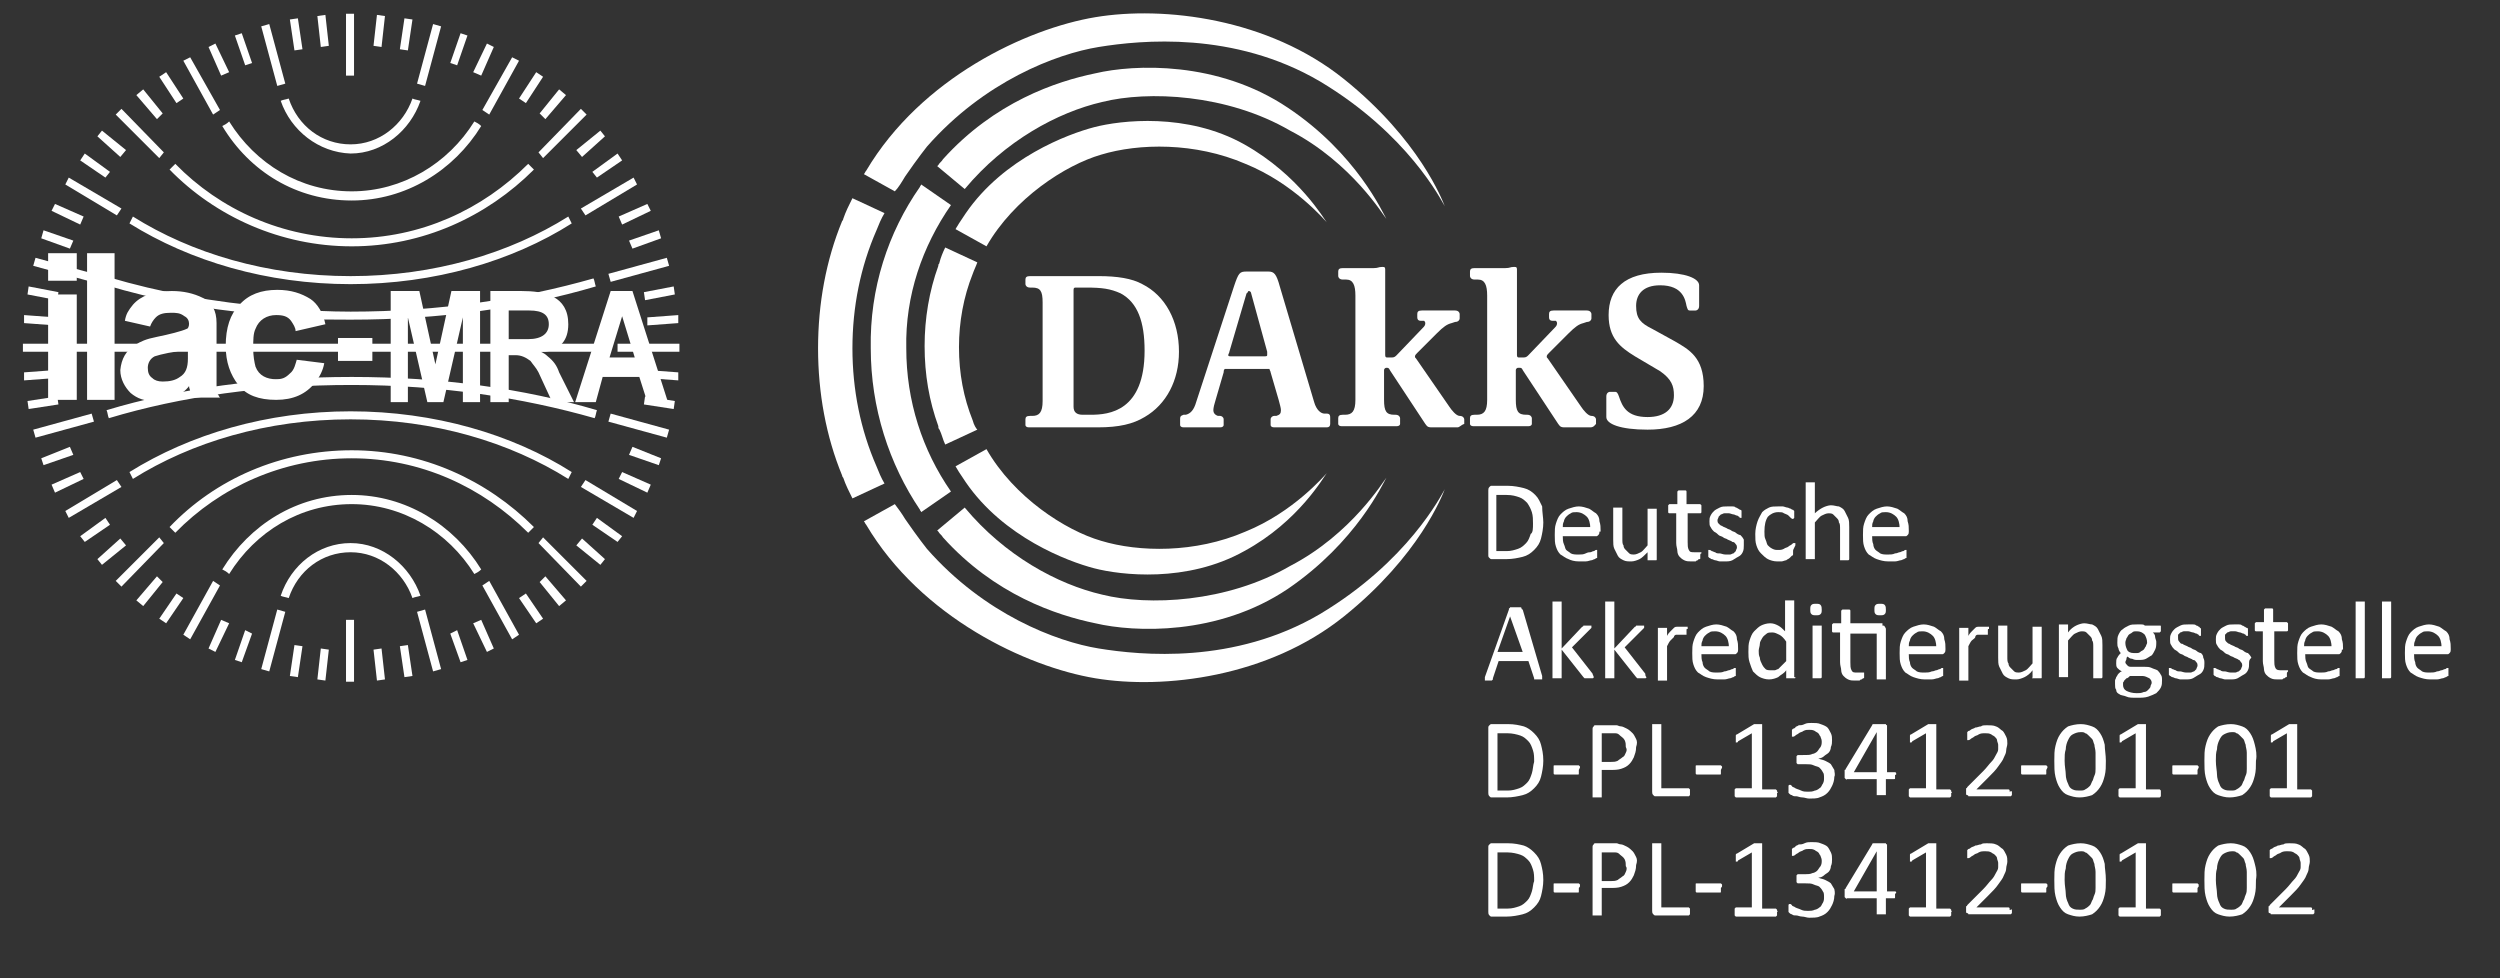 <svg version="1.1" id="Ebene_1" xmlns="http://www.w3.org/2000/svg" xmlns:xlink="http://www.w3.org/1999/xlink" x="0px" y="0px"
	 viewBox="0 0 218.2 85.4" style="enable-background:new 0 0 218.2 85.4;" xml:space="preserve" width="218.2" height="85.4">
<rect x="0" y="0" width="218.2" height="85.4" fill="#333333" stroke="none"/>
<style type="text/css">
	.st0{fill:#FFFFFF;}
	.st1{fill-rule:evenodd;clip-rule:evenodd;fill:#FFFFFF;}
</style>
<g>
	<path class="st0" d="M97.8,25.6c-0.9-0.4-1.6-0.5-3-0.5h-0.9c-0.1,0-0.2,0-0.2,0.2v10.2c0,0.5,0.3,0.7,0.8,0.7h0.7
		c1.6,0,4.7-0.3,4.7-5.6C99.9,28.1,99.3,26.4,97.8,25.6 M99.9,36.4c-1,0.6-2.2,0.9-4.1,0.9h-6c-0.2,0-0.3-0.1-0.3-0.2v-0.5
		c0-0.2,0.1-0.3,0.4-0.3h0.2c0.6,0,0.9-0.3,0.9-1.3v-8.6c0-1-0.2-1.3-0.9-1.3h-0.2c-0.3,0-0.4-0.2-0.4-0.3v-0.4
		c0-0.2,0.1-0.3,0.4-0.3h6c1.6,0,2.9,0.2,3.8,0.7c2,1,3.2,3.2,3.2,5.9C102.9,33.2,101.8,35.3,99.9,36.4"/>
	<path class="st0" d="M110.6,30.7l-1.4-5.1c0-0.1-0.1-0.2-0.2-0.2c-0.1,0-0.1,0.2-0.2,0.2l-1.5,5.1c0,0.1-0.1,0.2-0.1,0.3
		c0,0.1,0.1,0.1,0.3,0.1h2.8c0.2,0,0.3,0,0.3-0.1C110.6,30.9,110.6,30.8,110.6,30.7 M115.8,37.3h-4.6c-0.2,0-0.3-0.1-0.3-0.2v-0.5
		c0-0.2,0.2-0.3,0.3-0.3l0.2,0c0.3-0.1,0.4-0.2,0.4-0.5c0-0.2-0.1-0.5-0.2-0.9l-0.7-2.4c0-0.1-0.1-0.2-0.1-0.3c-0.1,0-0.2,0-0.3,0
		h-3.3c-0.2,0-0.2,0-0.3,0c-0.1,0.1-0.1,0.2-0.1,0.3l-0.7,2.4c-0.1,0.3-0.2,0.7-0.2,0.9c0,0.2,0.1,0.4,0.4,0.5l0.2,0
		c0.1,0,0.3,0.1,0.3,0.3v0.5c0,0.1-0.1,0.2-0.3,0.2h-3.2c-0.2,0-0.3-0.1-0.3-0.2v-0.5c0-0.2,0-0.3,0.3-0.4l0.2,0
		c0.4-0.1,0.7-0.4,0.9-1.1l3.3-10.1c0.4-1.2,0.5-1.3,1.1-1.3h1.9c0.5,0,0.7,0.2,1,1.3l3,10.1c0.2,0.7,0.6,1,0.9,1l0.2,0
		c0.3,0,0.3,0.2,0.3,0.4v0.5C116.1,37.2,116,37.3,115.8,37.3"/>
	<path class="st0" d="M127.2,37.3h-2.1c-0.4,0-0.5,0-0.7-0.3l-2.9-4.4c-0.3-0.4-0.2-0.5-0.5-0.5H121c-0.1,0-0.2,0.1-0.2,0.2v2.6
		c0,1,0.2,1.3,0.9,1.3h0.1c0.3,0,0.4,0.2,0.4,0.3v0.5c0,0.1-0.1,0.2-0.3,0.2h-4.8c-0.2,0-0.3-0.1-0.3-0.2v-0.5
		c0-0.2,0.1-0.3,0.4-0.3h0.2c0.6,0,0.9-0.3,0.9-1.3v-9.1c0-0.9-0.2-1.4-0.8-1.4h-0.3c-0.3,0-0.4-0.2-0.4-0.3v-0.4
		c0-0.2,0.1-0.3,0.4-0.3h2.7c0.4,0,0.4-0.1,0.7-0.1h0.1c0.1,0,0.2,0,0.2,0.2V31c0,0.2,0.1,0.2,0.2,0.2h0.4c0.2,0,0.3-0.1,0.4-0.2
		l2.3-2.4c0.1-0.1,0.2-0.2,0.2-0.4c0-0.1-0.1-0.2-0.1-0.2l-0.3,0c-0.2,0-0.3-0.1-0.3-0.3v-0.3c0-0.2,0.1-0.3,0.4-0.3h2.9
		c0.3,0,0.4,0.2,0.4,0.3v0.4c0,0.1-0.1,0.3-0.4,0.3l-0.3,0.1c-0.4,0.1-0.7,0.3-1.3,0.9l-1.7,1.7c-0.1,0.1-0.2,0.2-0.2,0.3
		c0,0.1,0,0.1,0.1,0.2l2.9,4.2c0.2,0.3,0.6,0.8,0.9,0.8c0.3,0,0.4,0.2,0.4,0.3v0.4C127.5,37.1,127.4,37.3,127.2,37.3"/>
	<path class="st0" d="M138.8,37.3h-2.1c-0.4,0-0.5,0-0.7-0.3l-2.9-4.4c-0.3-0.4-0.2-0.5-0.5-0.5h-0.1c-0.1,0-0.2,0.1-0.2,0.2v2.6
		c0,1,0.2,1.3,0.9,1.3h0.1c0.3,0,0.4,0.2,0.4,0.3v0.5c0,0.1-0.1,0.2-0.3,0.2h-4.8c-0.2,0-0.3-0.1-0.3-0.2v-0.5
		c0-0.2,0.1-0.3,0.4-0.3h0.2c0.6,0,0.9-0.3,0.9-1.3v-9.1c0-0.9-0.2-1.4-0.8-1.4h-0.3c-0.3,0-0.4-0.2-0.4-0.3v-0.4
		c0-0.2,0.1-0.3,0.4-0.3h2.7c0.4,0,0.4-0.1,0.7-0.1h0.1c0.1,0,0.2,0,0.2,0.2V31c0,0.2,0.1,0.2,0.2,0.2h0.4c0.2,0,0.3-0.1,0.4-0.2
		l2.3-2.4c0.1-0.1,0.2-0.2,0.2-0.4c0-0.1-0.1-0.2-0.1-0.2l-0.3,0c-0.2,0-0.3-0.1-0.3-0.3v-0.3c0-0.2,0.1-0.3,0.4-0.3h2.9
		c0.3,0,0.4,0.2,0.4,0.3v0.4c0,0.1-0.1,0.3-0.4,0.3l-0.3,0.1c-0.4,0.1-0.7,0.3-1.3,0.9l-1.7,1.7c-0.1,0.1-0.2,0.2-0.2,0.3
		c0,0.1,0,0.1,0.1,0.2l2.9,4.2c0.2,0.3,0.6,0.8,0.9,0.8c0.3,0,0.4,0.2,0.4,0.3v0.4C139.2,37.1,139.1,37.3,138.8,37.3"/>
	<path class="st0" d="M143.8,37.5c-2.4,0-3.6-0.5-3.6-1.1v-1.8c0-0.3,0.2-0.4,0.3-0.4h0.5c0.1,0,0.2,0.1,0.3,0.4
		c0.3,0.9,0.7,1.8,2.5,1.8c1.5,0,2.3-0.7,2.3-1.9c0-0.8-0.2-1.4-1.2-2.1l-2.2-1.3c-1.3-0.8-2.3-1.6-2.3-3.6c0-2.3,1.4-3.7,4.6-3.7
		c2.1,0,3.3,0.5,3.3,1.1v1.8c0,0.3-0.2,0.4-0.3,0.4h-0.5c-0.2,0-0.2-0.1-0.3-0.4c-0.1-0.5-0.3-1.8-2.3-1.8c-1.5,0-2.1,0.8-2.1,1.8
		c0,1.1,0.4,1.5,1.4,2l2,1.1c1.2,0.7,2.5,1.4,2.5,3.9C148.7,36.3,146.8,37.5,143.8,37.5"/>
	<path class="st0" d="M134.5,65c-0.1-0.4-0.3-0.7-0.6-1c-0.3-0.3-0.6-0.5-0.9-0.6c-0.4-0.1-0.8-0.2-1.4-0.2h-1.4
		c-0.1,0-0.1,0-0.2,0.1c-0.1,0.1-0.1,0.1-0.1,0.3v5.6c0,0.1,0,0.2,0.1,0.3c0.1,0.1,0.1,0.1,0.2,0.1h1.3c0.5,0,1-0.1,1.4-0.2
		c0.4-0.1,0.7-0.3,1-0.6s0.5-0.6,0.6-1c0.1-0.4,0.2-0.9,0.2-1.4C134.7,65.8,134.6,65.4,134.5,65L134.5,65z M133.7,67.5
		c-0.1,0.3-0.2,0.6-0.4,0.8c-0.2,0.2-0.4,0.4-0.7,0.5c-0.3,0.1-0.6,0.2-1,0.2h-0.9V64h0.9c0.4,0,0.8,0.1,1.1,0.2
		c0.3,0.1,0.5,0.3,0.7,0.5s0.3,0.5,0.4,0.8c0.1,0.3,0.1,0.6,0.1,1C133.8,66.8,133.8,67.2,133.7,67.5L133.7,67.5z M137.9,67
		c0,0,0-0.1,0-0.1c0,0,0,0-0.1-0.1c0,0,0,0-0.1,0h-2c-0.1,0-0.1,0-0.1,0.1s0,0.1,0,0.3c0,0.1,0,0.2,0,0.3c0,0.1,0.1,0.1,0.1,0.1h2
		c0.1,0,0.1,0,0.1-0.1s0-0.1,0-0.3C137.9,67,137.9,67,137.9,67L137.9,67z"/>
	<path class="st0" d="M142.8,64.5c-0.1-0.2-0.2-0.4-0.3-0.5c-0.1-0.1-0.3-0.3-0.5-0.4c-0.2-0.1-0.4-0.2-0.5-0.2
		c-0.2,0-0.3-0.1-0.4-0.1c-0.1,0-0.3,0-0.4,0h-1.4c-0.1,0-0.2,0-0.2,0.1c-0.1,0.1-0.1,0.1-0.1,0.3v5.8c0,0,0,0,0,0.1c0,0,0,0,0.1,0
		c0,0,0.1,0,0.1,0c0.1,0,0.1,0,0.2,0c0.1,0,0.1,0,0.2,0c0.1,0,0.1,0,0.1,0c0,0,0.1,0,0.1,0s0,0,0-0.1v-2.3h0.7c0.4,0,0.7,0,1-0.1
		c0.3-0.1,0.5-0.2,0.7-0.4c0.2-0.2,0.3-0.4,0.4-0.6c0.1-0.3,0.2-0.5,0.2-0.9C142.9,64.9,142.9,64.7,142.8,64.5L142.8,64.5z
		 M141.9,65.7c-0.1,0.2-0.1,0.3-0.3,0.4c-0.1,0.1-0.3,0.2-0.4,0.3c-0.2,0.1-0.4,0.1-0.6,0.1h-0.8V64h0.8c0.1,0,0.3,0,0.4,0
		c0.2,0,0.3,0.1,0.4,0.2c0.1,0.1,0.3,0.2,0.4,0.4c0.1,0.2,0.1,0.4,0.1,0.6C142,65.4,142,65.5,141.9,65.7L141.9,65.7z M147.5,69
		c0,0,0-0.1,0-0.1c0,0,0,0-0.1-0.1c0,0,0,0-0.1,0H145v-5.5c0,0,0,0,0-0.1c0,0,0,0-0.1,0c0,0-0.1,0-0.1,0c-0.1,0-0.1,0-0.2,0
		c-0.1,0-0.1,0-0.2,0c-0.1,0-0.1,0-0.1,0c0,0-0.1,0-0.1,0c0,0,0,0,0,0.1v5.8c0,0.1,0,0.2,0.1,0.3c0.1,0.1,0.1,0.1,0.2,0.1h2.8
		c0,0,0.1,0,0.1,0c0,0,0,0,0.1-0.1c0,0,0-0.1,0-0.1c0,0,0-0.1,0-0.2C147.5,69.1,147.5,69.1,147.5,69L147.5,69z M150.3,67
		c0,0,0-0.1,0-0.1c0,0,0,0-0.1-0.1c0,0,0,0-0.1,0h-2c-0.1,0-0.1,0-0.1,0.1s0,0.1,0,0.3c0,0.1,0,0.2,0,0.3c0,0.1,0.1,0.1,0.1,0.1h2
		c0.1,0,0.1,0,0.1-0.1s0-0.1,0-0.3C150.3,67,150.3,67,150.3,67L150.3,67z M155.1,69.1c0,0,0-0.1,0-0.1c0,0,0,0-0.1-0.1
		c0,0,0,0-0.1,0h-1.1v-5.6c0,0,0,0,0-0.1c0,0,0,0-0.1,0c0,0-0.1,0-0.1,0c-0.1,0-0.1,0-0.2,0c-0.1,0-0.1,0-0.1,0c0,0-0.1,0-0.1,0
		c0,0-0.1,0-0.1,0c0,0,0,0,0,0l-1.5,0.9c0,0-0.1,0-0.1,0.1c0,0,0,0,0,0.1c0,0,0,0.1,0,0.1s0,0.1,0,0.1c0,0.1,0,0.1,0,0.2
		c0,0,0,0.1,0,0.1c0,0,0.1,0,0.1,0c0,0,0.1,0,0.1-0.1l1.2-0.7v4.8h-1.3c0,0,0,0-0.1,0c0,0,0,0-0.1,0.1c0,0,0,0.1,0,0.1
		c0,0,0,0.1,0,0.2c0,0.1,0,0.1,0,0.2c0,0,0,0.1,0,0.1c0,0,0,0,0.1,0.1c0,0,0,0,0.1,0h3.3c0,0,0,0,0.1,0c0,0,0,0,0.1-0.1
		c0,0,0-0.1,0-0.1c0,0,0-0.1,0-0.2C155.2,69.2,155.2,69.1,155.1,69.1L155.1,69.1z M160.1,67.2c-0.1-0.2-0.2-0.3-0.3-0.5
		c-0.1-0.1-0.3-0.2-0.5-0.3c-0.2-0.1-0.4-0.1-0.6-0.2v0c0.2,0,0.4-0.1,0.5-0.2s0.3-0.2,0.4-0.3c0.1-0.1,0.2-0.3,0.2-0.5
		c0.1-0.2,0.1-0.4,0.1-0.6c0-0.2,0-0.4-0.1-0.6c-0.1-0.2-0.2-0.4-0.3-0.5c-0.1-0.1-0.3-0.2-0.6-0.3c-0.2-0.1-0.5-0.1-0.8-0.1
		c-0.2,0-0.4,0-0.6,0.1s-0.3,0.1-0.5,0.1c-0.1,0.1-0.3,0.1-0.3,0.2c-0.1,0.1-0.2,0.1-0.2,0.1c0,0-0.1,0.1-0.1,0.1c0,0,0,0,0,0.1
		c0,0,0,0.1,0,0.1c0,0,0,0.1,0,0.1c0,0.1,0,0.1,0,0.2s0,0.1,0,0.1c0,0,0,0,0,0c0,0,0,0,0.1,0c0,0,0.1,0,0.2-0.1
		c0.1-0.1,0.2-0.1,0.3-0.2c0.1-0.1,0.3-0.1,0.4-0.2c0.2-0.1,0.3-0.1,0.5-0.1c0.2,0,0.3,0,0.5,0.1c0.1,0.1,0.2,0.1,0.3,0.2
		c0.1,0.1,0.1,0.2,0.2,0.3c0,0.1,0.1,0.2,0.1,0.4c0,0.2,0,0.3-0.1,0.5c-0.1,0.1-0.2,0.3-0.3,0.4c-0.1,0.1-0.3,0.2-0.4,0.2
		c-0.2,0.1-0.4,0.1-0.6,0.1H157c0,0-0.1,0-0.1,0c0,0,0,0-0.1,0.1c0,0,0,0.1,0,0.1c0,0,0,0.1,0,0.2c0,0.1,0,0.1,0,0.2
		c0,0,0,0.1,0,0.1c0,0,0,0,0.1,0.1c0,0,0.1,0,0.1,0h0.6c0.3,0,0.5,0,0.7,0.1c0.2,0.1,0.4,0.1,0.5,0.2c0.1,0.1,0.2,0.2,0.3,0.4
		c0.1,0.1,0.1,0.3,0.1,0.5c0,0.2,0,0.3-0.1,0.5c-0.1,0.1-0.1,0.3-0.3,0.4c-0.1,0.1-0.3,0.2-0.4,0.2c-0.2,0.1-0.4,0.1-0.6,0.1
		c-0.2,0-0.4,0-0.6-0.1c-0.2-0.1-0.3-0.1-0.5-0.2c-0.1-0.1-0.3-0.1-0.3-0.2c-0.1-0.1-0.1-0.1-0.2-0.1c0,0-0.1,0-0.1,0.1
		c0,0,0,0.1,0,0.2c0,0.1,0,0.1,0,0.2c0,0,0,0.1,0,0.1c0,0,0,0.1,0,0.1c0,0,0,0,0.1,0.1c0,0,0.1,0.1,0.2,0.1c0.1,0.1,0.2,0.1,0.4,0.1
		c0.1,0,0.3,0.1,0.5,0.1c0.2,0,0.4,0.1,0.6,0.1c0.3,0,0.7,0,0.9-0.1c0.3-0.1,0.5-0.2,0.7-0.4c0.2-0.2,0.3-0.4,0.4-0.6
		c0.1-0.2,0.2-0.5,0.2-0.8C160.2,67.6,160.1,67.4,160.1,67.2L160.1,67.2z M165.5,67.5c0-0.1-0.1-0.1-0.1-0.1h-0.7v-4
		c0,0,0-0.1,0-0.1c0,0-0.1,0-0.1-0.1c0,0-0.1,0-0.2,0c-0.1,0-0.2,0-0.3,0c-0.1,0-0.2,0-0.3,0s-0.1,0-0.2,0c0,0-0.1,0-0.1,0
		c0,0-0.1,0-0.1,0.1l-2.3,3.8c0,0,0,0.1-0.1,0.1c0,0,0,0.1,0,0.1c0,0,0,0.1,0,0.1s0,0.1,0,0.2c0,0.1,0,0.1,0,0.2s0,0.1,0,0.1
		c0,0,0,0,0.1,0.1s0.1,0,0.1,0h2.6v1.3c0,0,0,0,0,0.1c0,0,0,0,0.1,0s0.1,0,0.1,0c0.1,0,0.1,0,0.2,0c0.1,0,0.2,0,0.2,0
		c0.1,0,0.1,0,0.1,0s0.1,0,0.1,0c0,0,0,0,0-0.1v-1.3h0.7c0.1,0,0.1,0,0.1-0.1c0-0.1,0-0.1,0-0.3C165.5,67.7,165.5,67.6,165.5,67.5
		L165.5,67.5z M163.8,67.4h-2l2-3.5h0V67.4L163.8,67.4z M170.3,69.1c0,0,0-0.1,0-0.1c0,0,0,0-0.1-0.1c0,0,0,0-0.1,0H169v-5.6
		c0,0,0,0,0-0.1c0,0,0,0-0.1,0c0,0-0.1,0-0.1,0c-0.1,0-0.1,0-0.2,0c-0.1,0-0.1,0-0.1,0c0,0-0.1,0-0.1,0c0,0-0.1,0-0.1,0c0,0,0,0,0,0
		l-1.5,0.9c0,0-0.1,0-0.1,0.1c0,0,0,0,0,0.1c0,0,0,0.1,0,0.1s0,0.1,0,0.1c0,0.1,0,0.1,0,0.2c0,0,0,0.1,0,0.1c0,0,0.1,0,0.1,0
		c0,0,0.1,0,0.1-0.1l1.2-0.7v4.8h-1.3c0,0,0,0-0.1,0c0,0,0,0-0.1,0.1c0,0,0,0.1,0,0.1c0,0,0,0.1,0,0.2c0,0.1,0,0.1,0,0.2
		c0,0,0,0.1,0,0.1c0,0,0,0,0.1,0.1c0,0,0,0,0.1,0h3.3c0,0,0,0,0.1,0c0,0,0,0,0.1-0.1c0,0,0-0.1,0-0.1c0,0,0-0.1,0-0.2
		C170.4,69.2,170.4,69.1,170.3,69.1L170.3,69.1z M175.4,69.1c0,0,0-0.1,0-0.1c0,0,0-0.1-0.1-0.1s0,0-0.1,0h-2.7l1-1
		c0.4-0.4,0.7-0.7,0.9-1c0.2-0.3,0.4-0.5,0.5-0.8c0.1-0.2,0.2-0.4,0.2-0.6c0-0.2,0.1-0.4,0.1-0.6c0-0.2,0-0.4-0.1-0.6
		c-0.1-0.2-0.2-0.4-0.3-0.5c-0.2-0.1-0.3-0.3-0.6-0.4c-0.2-0.1-0.5-0.1-0.8-0.1c-0.2,0-0.4,0-0.5,0.1c-0.2,0-0.3,0.1-0.5,0.1
		c-0.1,0.1-0.3,0.1-0.4,0.2c-0.1,0.1-0.2,0.1-0.2,0.1s-0.1,0.1-0.1,0.1c0,0,0,0,0,0.1c0,0,0,0.1,0,0.1c0,0,0,0.1,0,0.1
		c0,0.1,0,0.1,0,0.2s0,0.1,0,0.1s0,0.1,0,0.1c0,0,0,0,0.1,0c0,0,0.1,0,0.2-0.1c0.1-0.1,0.2-0.1,0.3-0.2c0.1-0.1,0.3-0.1,0.4-0.2
		c0.2-0.1,0.3-0.1,0.6-0.1c0.2,0,0.3,0,0.5,0.1c0.1,0.1,0.2,0.1,0.3,0.2c0.1,0.1,0.2,0.2,0.2,0.3c0,0.1,0.1,0.3,0.1,0.4
		c0,0.1,0,0.3,0,0.4c0,0.2-0.1,0.3-0.2,0.5s-0.2,0.4-0.4,0.6c-0.2,0.2-0.4,0.5-0.7,0.8l-1.3,1.3c0,0-0.1,0.1-0.1,0.1
		c0,0,0,0.1-0.1,0.1c0,0,0,0.1,0,0.1s0,0.1,0,0.2c0,0.1,0,0.1,0,0.2c0,0,0,0.1,0.1,0.1c0,0,0.1,0,0.1,0.1c0,0,0.1,0,0.1,0h3.5
		c0,0,0.1,0,0.1,0s0,0,0.1-0.1c0,0,0-0.1,0-0.1c0,0,0-0.1,0-0.2S175.4,69.1,175.4,69.1L175.4,69.1z M178.7,67c0,0,0-0.1,0-0.1
		c0,0,0,0-0.1-0.1c0,0,0,0-0.1,0h-2c-0.1,0-0.1,0-0.1,0.1s0,0.1,0,0.3c0,0.1,0,0.2,0,0.3c0,0.1,0.1,0.1,0.1,0.1h2
		c0.1,0,0.1,0,0.1-0.1s0-0.1,0-0.3C178.7,67,178.7,67,178.7,67L178.7,67z M183.7,65c-0.1-0.4-0.2-0.7-0.4-1
		c-0.2-0.3-0.4-0.5-0.7-0.6c-0.3-0.1-0.6-0.2-1-0.2c-0.4,0-0.8,0.1-1.1,0.2c-0.3,0.2-0.5,0.4-0.7,0.7c-0.2,0.3-0.3,0.6-0.4,1
		c-0.1,0.4-0.1,0.8-0.1,1.3c0,0.5,0,1,0.1,1.4c0.1,0.4,0.2,0.7,0.4,1c0.2,0.3,0.4,0.5,0.7,0.6c0.3,0.1,0.6,0.2,1,0.2
		c0.4,0,0.8-0.1,1.1-0.2c0.3-0.2,0.5-0.4,0.7-0.7c0.2-0.3,0.3-0.6,0.4-1c0.1-0.4,0.1-0.8,0.1-1.3C183.8,65.9,183.7,65.4,183.7,65
		L183.7,65z M182.9,67.1c0,0.2,0,0.4-0.1,0.6s-0.1,0.4-0.2,0.5c-0.1,0.2-0.1,0.3-0.2,0.4c-0.1,0.1-0.2,0.2-0.4,0.3
		c-0.1,0.1-0.3,0.1-0.5,0.1c-0.2,0-0.4,0-0.6-0.1c-0.2-0.1-0.3-0.2-0.4-0.5c-0.1-0.2-0.2-0.5-0.2-0.8c0-0.3-0.1-0.7-0.1-1.2
		c0-0.4,0-0.7,0.1-1c0-0.3,0.1-0.6,0.2-0.8c0.1-0.2,0.2-0.4,0.4-0.5c0.2-0.1,0.4-0.2,0.7-0.2c0.2,0,0.3,0,0.4,0.1
		c0.1,0,0.2,0.1,0.3,0.2c0.1,0.1,0.2,0.2,0.3,0.3c0.1,0.1,0.1,0.3,0.2,0.5c0,0.2,0.1,0.4,0.1,0.7c0,0.3,0,0.5,0,0.8
		C182.9,66.7,182.9,66.9,182.9,67.1L182.9,67.1z M188.6,69.1c0,0,0-0.1,0-0.1c0,0,0,0-0.1-0.1c0,0,0,0-0.1,0h-1.1v-5.6
		c0,0,0,0,0-0.1c0,0,0,0-0.1,0c0,0-0.1,0-0.1,0c-0.1,0-0.1,0-0.2,0c-0.1,0-0.1,0-0.1,0c0,0-0.1,0-0.1,0c0,0-0.1,0-0.1,0c0,0,0,0,0,0
		l-1.5,0.9c0,0-0.1,0-0.1,0.1c0,0,0,0,0,0.1c0,0,0,0.1,0,0.1s0,0.1,0,0.1c0,0.1,0,0.1,0,0.2c0,0,0,0.1,0,0.1c0,0,0.1,0,0.1,0
		c0,0,0.1,0,0.1-0.1l1.2-0.7v4.8h-1.3c0,0,0,0-0.1,0c0,0,0,0-0.1,0.1c0,0,0,0.1,0,0.1c0,0,0,0.1,0,0.2c0,0.1,0,0.1,0,0.2
		c0,0,0,0.1,0,0.1c0,0,0,0,0.1,0.1c0,0,0,0,0.1,0h3.3c0,0,0,0,0.1,0c0,0,0,0,0.1-0.1c0,0,0-0.1,0-0.1c0,0,0-0.1,0-0.2
		C188.6,69.2,188.6,69.1,188.6,69.1L188.6,69.1z M191.9,67c0,0,0-0.1,0-0.1c0,0,0,0-0.1-0.1c0,0,0,0-0.1,0h-2c-0.1,0-0.1,0-0.1,0.1
		s0,0.1,0,0.3c0,0.1,0,0.2,0,0.3c0,0.1,0.1,0.1,0.1,0.1h2c0.1,0,0.1,0,0.1-0.1s0-0.1,0-0.3C191.9,67,191.9,67,191.9,67L191.9,67z
		 M196.8,65c-0.1-0.4-0.2-0.7-0.4-1c-0.2-0.3-0.4-0.5-0.7-0.6c-0.3-0.1-0.6-0.2-1-0.2c-0.4,0-0.8,0.1-1.1,0.2
		c-0.3,0.2-0.5,0.4-0.7,0.7c-0.2,0.3-0.3,0.6-0.4,1c-0.1,0.4-0.1,0.8-0.1,1.3c0,0.5,0,1,0.1,1.4c0.1,0.4,0.2,0.7,0.4,1
		c0.2,0.3,0.4,0.5,0.7,0.6c0.3,0.1,0.6,0.2,1,0.2c0.4,0,0.8-0.1,1.1-0.2c0.3-0.2,0.5-0.4,0.7-0.7c0.2-0.3,0.3-0.6,0.4-1
		c0.1-0.4,0.1-0.8,0.1-1.3C197,65.9,196.9,65.4,196.8,65L196.8,65z M196.1,67.1c0,0.2,0,0.4-0.1,0.6s-0.1,0.4-0.2,0.5
		c-0.1,0.2-0.1,0.3-0.2,0.4c-0.1,0.1-0.2,0.2-0.4,0.3c-0.1,0.1-0.3,0.1-0.5,0.1c-0.2,0-0.4,0-0.6-0.1c-0.2-0.1-0.3-0.2-0.4-0.5
		c-0.1-0.2-0.2-0.5-0.2-0.8c0-0.3-0.1-0.7-0.1-1.2c0-0.4,0-0.7,0.1-1c0-0.3,0.1-0.6,0.2-0.8c0.1-0.2,0.2-0.4,0.4-0.5
		c0.2-0.1,0.4-0.2,0.7-0.2c0.2,0,0.3,0,0.4,0.1c0.1,0,0.2,0.1,0.3,0.2c0.1,0.1,0.2,0.2,0.3,0.3c0.1,0.1,0.1,0.3,0.2,0.5
		c0,0.2,0.1,0.4,0.1,0.7c0,0.3,0,0.5,0,0.8C196.1,66.7,196.1,66.9,196.1,67.1L196.1,67.1z M201.8,69.1c0,0,0-0.1,0-0.1
		c0,0,0,0-0.1-0.1c0,0,0,0-0.1,0h-1.1v-5.6c0,0,0,0,0-0.1c0,0,0,0-0.1,0c0,0-0.1,0-0.1,0c-0.1,0-0.1,0-0.2,0c-0.1,0-0.1,0-0.1,0
		c0,0-0.1,0-0.1,0c0,0-0.1,0-0.1,0c0,0,0,0,0,0l-1.5,0.9c0,0-0.1,0-0.1,0.1c0,0,0,0,0,0.1c0,0,0,0.1,0,0.1s0,0.1,0,0.1
		c0,0.1,0,0.1,0,0.2c0,0,0,0.1,0,0.1c0,0,0.1,0,0.1,0c0,0,0.1,0,0.1-0.1l1.2-0.7v4.8h-1.3c0,0,0,0-0.1,0c0,0,0,0-0.1,0.1
		c0,0,0,0.1,0,0.1c0,0,0,0.1,0,0.2c0,0.1,0,0.1,0,0.2c0,0,0,0.1,0,0.1c0,0,0,0,0.1,0.1c0,0,0,0,0.1,0h3.3c0,0,0,0,0.1,0
		c0,0,0,0,0.1-0.1c0,0,0-0.1,0-0.1c0,0,0-0.1,0-0.2C201.8,69.2,201.8,69.1,201.8,69.1L201.8,69.1z"/>
	<path class="st0" d="M134.5,75.4c-0.1-0.4-0.3-0.7-0.6-1c-0.3-0.3-0.6-0.5-0.9-0.6c-0.4-0.1-0.8-0.2-1.4-0.2h-1.4
		c-0.1,0-0.1,0-0.2,0.1c-0.1,0.1-0.1,0.1-0.1,0.3v5.6c0,0.1,0,0.2,0.1,0.3c0.1,0.1,0.1,0.1,0.2,0.1h1.3c0.5,0,1-0.1,1.4-0.2
		c0.4-0.1,0.7-0.3,1-0.6s0.5-0.6,0.6-1c0.1-0.4,0.2-0.9,0.2-1.4C134.7,76.2,134.6,75.8,134.5,75.4L134.5,75.4z M133.7,77.8
		c-0.1,0.3-0.2,0.6-0.4,0.8c-0.2,0.2-0.4,0.4-0.7,0.5c-0.3,0.1-0.6,0.2-1,0.2h-0.9v-4.9h0.9c0.4,0,0.8,0.1,1.1,0.2
		c0.3,0.1,0.5,0.3,0.7,0.5s0.3,0.5,0.4,0.8c0.1,0.3,0.1,0.6,0.1,1C133.8,77.1,133.8,77.5,133.7,77.8L133.7,77.8z M137.9,77.3
		c0,0,0-0.1,0-0.1c0,0,0,0-0.1-0.1c0,0,0,0-0.1,0h-2c-0.1,0-0.1,0-0.1,0.1s0,0.1,0,0.3c0,0.1,0,0.2,0,0.3c0,0.1,0.1,0.1,0.1,0.1h2
		c0.1,0,0.1,0,0.1-0.1s0-0.1,0-0.3C137.9,77.4,137.9,77.4,137.9,77.3L137.9,77.3z"/>
	<path class="st0" d="M142.8,74.8c-0.1-0.2-0.2-0.4-0.3-0.5c-0.1-0.1-0.3-0.3-0.5-0.4c-0.2-0.1-0.4-0.2-0.5-0.2
		c-0.2,0-0.3-0.1-0.4-0.1c-0.1,0-0.3,0-0.4,0h-1.4c-0.1,0-0.2,0-0.2,0.1c-0.1,0.1-0.1,0.1-0.1,0.3v5.8c0,0,0,0,0,0.1c0,0,0,0,0.1,0
		c0,0,0.1,0,0.1,0c0.1,0,0.1,0,0.2,0c0.1,0,0.1,0,0.2,0c0.1,0,0.1,0,0.1,0c0,0,0.1,0,0.1,0s0,0,0-0.1v-2.3h0.7c0.4,0,0.7,0,1-0.1
		c0.3-0.1,0.5-0.2,0.7-0.4c0.2-0.2,0.3-0.4,0.4-0.6c0.1-0.3,0.2-0.5,0.2-0.9C142.9,75.2,142.9,75,142.8,74.8L142.8,74.8z
		 M141.9,76.1c-0.1,0.2-0.1,0.3-0.3,0.4c-0.1,0.1-0.3,0.2-0.4,0.3c-0.2,0.1-0.4,0.1-0.6,0.1h-0.8v-2.5h0.8c0.1,0,0.3,0,0.4,0
		c0.2,0,0.3,0.1,0.4,0.2c0.1,0.1,0.3,0.2,0.4,0.4c0.1,0.2,0.1,0.4,0.1,0.6C142,75.7,142,75.9,141.9,76.1L141.9,76.1z M147.5,79.4
		c0,0,0-0.1,0-0.1c0,0,0,0-0.1-0.1c0,0,0,0-0.1,0H145v-5.5c0,0,0,0,0-0.1c0,0,0,0-0.1,0c0,0-0.1,0-0.1,0c-0.1,0-0.1,0-0.2,0
		c-0.1,0-0.1,0-0.2,0c-0.1,0-0.1,0-0.1,0c0,0-0.1,0-0.1,0c0,0,0,0,0,0.1v5.8c0,0.1,0,0.2,0.1,0.3c0.1,0.1,0.1,0.1,0.2,0.1h2.8
		c0,0,0.1,0,0.1,0c0,0,0,0,0.1-0.1c0,0,0-0.1,0-0.1c0,0,0-0.1,0-0.2C147.5,79.5,147.5,79.4,147.5,79.4L147.5,79.4z M150.3,77.3
		c0,0,0-0.1,0-0.1c0,0,0,0-0.1-0.1c0,0,0,0-0.1,0h-2c-0.1,0-0.1,0-0.1,0.1s0,0.1,0,0.3c0,0.1,0,0.2,0,0.3c0,0.1,0.1,0.1,0.1,0.1h2
		c0.1,0,0.1,0,0.1-0.1s0-0.1,0-0.3C150.3,77.4,150.3,77.4,150.3,77.3L150.3,77.3z M155.1,79.5c0,0,0-0.1,0-0.1c0,0,0,0-0.1-0.1
		c0,0,0,0-0.1,0h-1.1v-5.6c0,0,0,0,0-0.1c0,0,0,0-0.1,0c0,0-0.1,0-0.1,0c-0.1,0-0.1,0-0.2,0c-0.1,0-0.1,0-0.1,0c0,0-0.1,0-0.1,0
		c0,0-0.1,0-0.1,0c0,0,0,0,0,0l-1.5,0.9c0,0-0.1,0-0.1,0.1c0,0,0,0,0,0.1c0,0,0,0.1,0,0.1s0,0.1,0,0.1c0,0.1,0,0.1,0,0.2
		c0,0,0,0.1,0,0.1c0,0,0.1,0,0.1,0c0,0,0.1,0,0.1-0.1l1.2-0.7v4.8h-1.3c0,0,0,0-0.1,0c0,0,0,0-0.1,0.1c0,0,0,0.1,0,0.1
		c0,0,0,0.1,0,0.2c0,0.1,0,0.1,0,0.2c0,0,0,0.1,0,0.1c0,0,0,0,0.1,0.1c0,0,0,0,0.1,0h3.3c0,0,0,0,0.1,0c0,0,0,0,0.1-0.1
		c0,0,0-0.1,0-0.1c0,0,0-0.1,0-0.2C155.2,79.5,155.2,79.5,155.1,79.5L155.1,79.5z M160.1,77.6c-0.1-0.2-0.2-0.3-0.3-0.5
		c-0.1-0.1-0.3-0.2-0.5-0.3c-0.2-0.1-0.4-0.1-0.6-0.2v0c0.2,0,0.4-0.1,0.5-0.2s0.3-0.2,0.4-0.3c0.1-0.1,0.2-0.3,0.2-0.5
		c0.1-0.2,0.1-0.4,0.1-0.6c0-0.2,0-0.4-0.1-0.6s-0.2-0.4-0.3-0.5c-0.1-0.1-0.3-0.2-0.6-0.3c-0.2-0.1-0.5-0.1-0.8-0.1
		c-0.2,0-0.4,0-0.6,0.1s-0.3,0.1-0.5,0.1c-0.1,0.1-0.3,0.1-0.3,0.2c-0.1,0.1-0.2,0.1-0.2,0.1c0,0-0.1,0.1-0.1,0.1c0,0,0,0,0,0.1
		c0,0,0,0.1,0,0.1c0,0,0,0.1,0,0.1c0,0.1,0,0.1,0,0.2s0,0.1,0,0.1c0,0,0,0,0,0c0,0,0,0,0.1,0c0,0,0.1,0,0.2-0.1
		c0.1-0.1,0.2-0.1,0.3-0.2c0.1-0.1,0.3-0.1,0.4-0.2c0.2-0.1,0.3-0.1,0.5-0.1c0.2,0,0.3,0,0.5,0.1c0.1,0.1,0.2,0.1,0.3,0.2
		c0.1,0.1,0.1,0.2,0.2,0.3c0,0.1,0.1,0.2,0.1,0.4c0,0.2,0,0.3-0.1,0.5c-0.1,0.1-0.2,0.3-0.3,0.4c-0.1,0.1-0.3,0.2-0.4,0.2
		c-0.2,0.1-0.4,0.1-0.6,0.1H157c0,0-0.1,0-0.1,0c0,0,0,0-0.1,0.1c0,0,0,0.1,0,0.1c0,0,0,0.1,0,0.2c0,0.1,0,0.1,0,0.2
		c0,0,0,0.1,0,0.1c0,0,0,0,0.1,0.1c0,0,0.1,0,0.1,0h0.6c0.3,0,0.5,0,0.7,0.1c0.2,0.1,0.4,0.1,0.5,0.2c0.1,0.1,0.2,0.2,0.3,0.4
		c0.1,0.1,0.1,0.3,0.1,0.5c0,0.2,0,0.3-0.1,0.5c-0.1,0.1-0.1,0.3-0.3,0.4c-0.1,0.1-0.3,0.2-0.4,0.2c-0.2,0.1-0.4,0.1-0.6,0.1
		c-0.2,0-0.4,0-0.6-0.1c-0.2-0.1-0.3-0.1-0.5-0.2c-0.1-0.1-0.3-0.1-0.3-0.2c-0.1-0.1-0.1-0.1-0.2-0.1c0,0-0.1,0-0.1,0.1
		c0,0,0,0.1,0,0.2c0,0.1,0,0.1,0,0.2c0,0,0,0.1,0,0.1c0,0,0,0.1,0,0.1c0,0,0,0,0.1,0.1c0,0,0.1,0.1,0.2,0.1c0.1,0.1,0.2,0.1,0.4,0.1
		c0.1,0,0.3,0.1,0.5,0.1c0.2,0,0.4,0.1,0.6,0.1c0.3,0,0.7,0,0.9-0.1c0.3-0.1,0.5-0.2,0.7-0.4c0.2-0.2,0.3-0.4,0.4-0.6
		c0.1-0.2,0.2-0.5,0.2-0.8C160.2,77.9,160.1,77.7,160.1,77.6L160.1,77.6z M165.5,77.9c0-0.1-0.1-0.1-0.1-0.1h-0.7v-4
		c0,0,0-0.1,0-0.1c0,0-0.1,0-0.1-0.1c0,0-0.1,0-0.2,0c-0.1,0-0.2,0-0.3,0c-0.1,0-0.2,0-0.3,0s-0.1,0-0.2,0c0,0-0.1,0-0.1,0
		c0,0-0.1,0-0.1,0.1l-2.3,3.8c0,0,0,0.1-0.1,0.1c0,0,0,0.1,0,0.1c0,0,0,0.1,0,0.1s0,0.1,0,0.2c0,0.1,0,0.1,0,0.2s0,0.1,0,0.1
		c0,0,0,0,0.1,0.1s0.1,0,0.1,0h2.6v1.3c0,0,0,0,0,0.1c0,0,0,0,0.1,0s0.1,0,0.1,0c0.1,0,0.1,0,0.2,0c0.1,0,0.2,0,0.2,0
		c0.1,0,0.1,0,0.1,0s0.1,0,0.1,0c0,0,0,0,0-0.1v-1.3h0.7c0.1,0,0.1,0,0.1-0.1c0-0.1,0-0.1,0-0.3C165.5,78,165.5,77.9,165.5,77.9
		L165.5,77.9z M163.8,77.8h-2l2-3.5h0V77.8L163.8,77.8z M170.3,79.5c0,0,0-0.1,0-0.1c0,0,0,0-0.1-0.1c0,0,0,0-0.1,0H169v-5.6
		c0,0,0,0,0-0.1c0,0,0,0-0.1,0c0,0-0.1,0-0.1,0c-0.1,0-0.1,0-0.2,0c-0.1,0-0.1,0-0.1,0c0,0-0.1,0-0.1,0c0,0-0.1,0-0.1,0c0,0,0,0,0,0
		l-1.5,0.9c0,0-0.1,0-0.1,0.1c0,0,0,0,0,0.1c0,0,0,0.1,0,0.1s0,0.1,0,0.1c0,0.1,0,0.1,0,0.2c0,0,0,0.1,0,0.1c0,0,0.1,0,0.1,0
		c0,0,0.1,0,0.1-0.1l1.2-0.7v4.8h-1.3c0,0,0,0-0.1,0c0,0,0,0-0.1,0.1c0,0,0,0.1,0,0.1c0,0,0,0.1,0,0.2c0,0.1,0,0.1,0,0.2
		c0,0,0,0.1,0,0.1c0,0,0,0,0.1,0.1c0,0,0,0,0.1,0h3.3c0,0,0,0,0.1,0c0,0,0,0,0.1-0.1c0,0,0-0.1,0-0.1c0,0,0-0.1,0-0.2
		C170.4,79.5,170.4,79.5,170.3,79.5L170.3,79.5z M175.4,79.4c0,0,0-0.1,0-0.1c0,0,0-0.1-0.1-0.1s0,0-0.1,0h-2.7l1-1
		c0.4-0.4,0.7-0.7,0.9-1c0.2-0.3,0.4-0.5,0.5-0.8c0.1-0.2,0.2-0.4,0.2-0.6c0-0.2,0.1-0.4,0.1-0.6c0-0.2,0-0.4-0.1-0.6
		c-0.1-0.2-0.2-0.4-0.3-0.5c-0.2-0.1-0.3-0.3-0.6-0.4c-0.2-0.1-0.5-0.1-0.8-0.1c-0.2,0-0.4,0-0.5,0.1c-0.2,0-0.3,0.1-0.5,0.1
		c-0.1,0.1-0.3,0.1-0.4,0.2c-0.1,0.1-0.2,0.1-0.2,0.1s-0.1,0.1-0.1,0.1c0,0,0,0,0,0.1c0,0,0,0.1,0,0.1c0,0,0,0.1,0,0.1
		c0,0.1,0,0.1,0,0.2s0,0.1,0,0.1s0,0.1,0,0.1c0,0,0,0,0.1,0c0,0,0.1,0,0.2-0.1c0.1-0.1,0.2-0.1,0.3-0.2c0.1-0.1,0.3-0.1,0.4-0.2
		c0.2-0.1,0.3-0.1,0.6-0.1c0.2,0,0.3,0,0.5,0.1c0.1,0.1,0.2,0.1,0.3,0.2c0.1,0.1,0.2,0.2,0.2,0.3c0,0.1,0.1,0.3,0.1,0.4
		c0,0.1,0,0.3,0,0.4c0,0.2-0.1,0.3-0.2,0.5s-0.2,0.4-0.4,0.6c-0.2,0.2-0.4,0.5-0.7,0.8l-1.3,1.3c0,0-0.1,0.1-0.1,0.1
		c0,0,0,0.1-0.1,0.1c0,0,0,0.1,0,0.1s0,0.1,0,0.2c0,0.1,0,0.1,0,0.2c0,0,0,0.1,0.1,0.1c0,0,0.1,0,0.1,0.1c0,0,0.1,0,0.1,0h3.5
		c0,0,0.1,0,0.1,0s0,0,0.1-0.1c0,0,0-0.1,0-0.1c0,0,0-0.1,0-0.2S175.4,79.5,175.4,79.4L175.4,79.4z M178.7,77.3c0,0,0-0.1,0-0.1
		c0,0,0,0-0.1-0.1c0,0,0,0-0.1,0h-2c-0.1,0-0.1,0-0.1,0.1s0,0.1,0,0.3c0,0.1,0,0.2,0,0.3c0,0.1,0.1,0.1,0.1,0.1h2
		c0.1,0,0.1,0,0.1-0.1s0-0.1,0-0.3C178.7,77.4,178.7,77.4,178.7,77.3L178.7,77.3z M183.7,75.4c-0.1-0.4-0.2-0.7-0.4-1
		c-0.2-0.3-0.4-0.5-0.7-0.6c-0.3-0.1-0.6-0.2-1-0.2c-0.4,0-0.8,0.1-1.1,0.2c-0.3,0.2-0.5,0.4-0.7,0.7s-0.3,0.6-0.4,1
		c-0.1,0.4-0.1,0.8-0.1,1.3c0,0.5,0,1,0.1,1.4c0.1,0.4,0.2,0.7,0.4,1c0.2,0.3,0.4,0.5,0.7,0.6c0.3,0.1,0.6,0.2,1,0.2
		c0.4,0,0.8-0.1,1.1-0.2c0.3-0.2,0.5-0.4,0.7-0.7c0.2-0.3,0.3-0.6,0.4-1c0.1-0.4,0.1-0.8,0.1-1.3C183.8,76.2,183.7,75.8,183.7,75.4
		L183.7,75.4z M182.9,77.5c0,0.2,0,0.4-0.1,0.6s-0.1,0.4-0.2,0.5c-0.1,0.2-0.1,0.3-0.2,0.4c-0.1,0.1-0.2,0.2-0.4,0.3
		c-0.1,0.1-0.3,0.1-0.5,0.1c-0.2,0-0.4,0-0.6-0.1c-0.2-0.1-0.3-0.2-0.4-0.5c-0.1-0.2-0.2-0.5-0.2-0.8c0-0.3-0.1-0.7-0.1-1.2
		c0-0.4,0-0.7,0.1-1c0-0.3,0.1-0.6,0.2-0.8c0.1-0.2,0.2-0.4,0.4-0.5c0.2-0.1,0.4-0.2,0.7-0.2c0.2,0,0.3,0,0.4,0.1
		c0.1,0,0.2,0.1,0.3,0.2c0.1,0.1,0.2,0.2,0.3,0.3c0.1,0.1,0.1,0.3,0.2,0.5c0,0.2,0.1,0.4,0.1,0.7c0,0.3,0,0.5,0,0.8
		C182.9,77.1,182.9,77.3,182.9,77.5L182.9,77.5z M188.6,79.5c0,0,0-0.1,0-0.1c0,0,0,0-0.1-0.1c0,0,0,0-0.1,0h-1.1v-5.6
		c0,0,0,0,0-0.1c0,0,0,0-0.1,0c0,0-0.1,0-0.1,0c-0.1,0-0.1,0-0.2,0c-0.1,0-0.1,0-0.1,0c0,0-0.1,0-0.1,0c0,0-0.1,0-0.1,0c0,0,0,0,0,0
		l-1.5,0.9c0,0-0.1,0-0.1,0.1c0,0,0,0,0,0.1c0,0,0,0.1,0,0.1s0,0.1,0,0.1c0,0.1,0,0.1,0,0.2c0,0,0,0.1,0,0.1c0,0,0.1,0,0.1,0
		c0,0,0.1,0,0.1-0.1l1.2-0.7v4.8h-1.3c0,0,0,0-0.1,0c0,0,0,0-0.1,0.1c0,0,0,0.1,0,0.1c0,0,0,0.1,0,0.2c0,0.1,0,0.1,0,0.2
		c0,0,0,0.1,0,0.1c0,0,0,0,0.1,0.1c0,0,0,0,0.1,0h3.3c0,0,0,0,0.1,0c0,0,0,0,0.1-0.1c0,0,0-0.1,0-0.1c0,0,0-0.1,0-0.2
		C188.6,79.5,188.6,79.5,188.6,79.5L188.6,79.5z M191.9,77.3c0,0,0-0.1,0-0.1c0,0,0,0-0.1-0.1c0,0,0,0-0.1,0h-2
		c-0.1,0-0.1,0-0.1,0.1s0,0.1,0,0.3c0,0.1,0,0.2,0,0.3c0,0.1,0.1,0.1,0.1,0.1h2c0.1,0,0.1,0,0.1-0.1s0-0.1,0-0.3
		C191.9,77.4,191.9,77.4,191.9,77.3L191.9,77.3z M196.8,75.4c-0.1-0.4-0.2-0.7-0.4-1c-0.2-0.3-0.4-0.5-0.7-0.6
		c-0.3-0.1-0.6-0.2-1-0.2c-0.4,0-0.8,0.1-1.1,0.2c-0.3,0.2-0.5,0.4-0.7,0.7s-0.3,0.6-0.4,1c-0.1,0.4-0.1,0.8-0.1,1.3
		c0,0.5,0,1,0.1,1.4c0.1,0.4,0.2,0.7,0.4,1c0.2,0.3,0.4,0.5,0.7,0.6c0.3,0.1,0.6,0.2,1,0.2c0.4,0,0.8-0.1,1.1-0.2
		c0.3-0.2,0.5-0.4,0.7-0.7c0.2-0.3,0.3-0.6,0.4-1c0.1-0.4,0.1-0.8,0.1-1.3C197,76.2,196.9,75.8,196.8,75.4L196.8,75.4z M196.1,77.5
		c0,0.2,0,0.4-0.1,0.6s-0.1,0.4-0.2,0.5c-0.1,0.2-0.1,0.3-0.2,0.4c-0.1,0.1-0.2,0.2-0.4,0.3c-0.1,0.1-0.3,0.1-0.5,0.1
		c-0.2,0-0.4,0-0.6-0.1c-0.2-0.1-0.3-0.2-0.4-0.5c-0.1-0.2-0.2-0.5-0.2-0.8c0-0.3-0.1-0.7-0.1-1.2c0-0.4,0-0.7,0.1-1
		c0-0.3,0.1-0.6,0.2-0.8c0.1-0.2,0.2-0.4,0.4-0.5c0.2-0.1,0.4-0.2,0.7-0.2c0.2,0,0.3,0,0.4,0.1c0.1,0,0.2,0.1,0.3,0.2
		c0.1,0.1,0.2,0.2,0.3,0.3c0.1,0.1,0.1,0.3,0.2,0.5c0,0.2,0.1,0.4,0.1,0.7c0,0.3,0,0.5,0,0.8C196.1,77.1,196.1,77.3,196.1,77.5
		L196.1,77.5z M201.8,79.4c0,0,0-0.1,0-0.1c0,0,0-0.1-0.1-0.1s0,0-0.1,0h-2.7l1-1c0.4-0.4,0.7-0.7,0.9-1c0.2-0.3,0.4-0.5,0.5-0.8
		c0.1-0.2,0.2-0.4,0.2-0.6c0-0.2,0.1-0.4,0.1-0.6c0-0.2,0-0.4-0.1-0.6c-0.1-0.2-0.2-0.4-0.3-0.5c-0.2-0.1-0.3-0.3-0.6-0.4
		c-0.2-0.1-0.5-0.1-0.8-0.1c-0.2,0-0.4,0-0.5,0.1c-0.2,0-0.3,0.1-0.5,0.1c-0.1,0.1-0.3,0.1-0.4,0.2c-0.1,0.1-0.2,0.1-0.2,0.1
		s-0.1,0.1-0.1,0.1c0,0,0,0,0,0.1c0,0,0,0.1,0,0.1c0,0,0,0.1,0,0.1c0,0.1,0,0.1,0,0.2s0,0.1,0,0.1s0,0.1,0,0.1c0,0,0,0,0.1,0
		c0,0,0.1,0,0.2-0.1c0.1-0.1,0.2-0.1,0.3-0.2c0.1-0.1,0.3-0.1,0.4-0.2c0.2-0.1,0.3-0.1,0.6-0.1c0.2,0,0.3,0,0.5,0.1
		c0.1,0.1,0.2,0.1,0.3,0.2c0.1,0.1,0.2,0.2,0.2,0.3c0,0.1,0.1,0.3,0.1,0.4c0,0.1,0,0.3,0,0.4c0,0.2-0.1,0.3-0.2,0.5
		s-0.2,0.4-0.4,0.6c-0.2,0.2-0.4,0.5-0.7,0.8l-1.3,1.3c0,0-0.1,0.1-0.1,0.1c0,0,0,0.1-0.1,0.1c0,0,0,0.1,0,0.1s0,0.1,0,0.2
		c0,0.1,0,0.1,0,0.2c0,0,0,0.1,0.1,0.1c0,0,0.1,0,0.1,0.1c0,0,0.1,0,0.1,0h3.5c0,0,0.1,0,0.1,0s0,0,0.1-0.1c0,0,0-0.1,0-0.1
		c0,0,0-0.1,0-0.2S201.8,79.5,201.8,79.4L201.8,79.4z"/>
	<path class="st0" d="M112.4,9.4c-6.1-4.1-13.4-3.8-16.8-3c-3.4,0.7-8.8,2.5-13.3,7.5c-0.1,0.2-0.3,0.3-0.4,0.5c0,0-0.1,0.1-0.1,0.1
		l2.4,2c3.5-4.2,8.1-6.7,12-7.6c4-1,10.9-0.7,16.4,2.5c5.4,2.8,8.2,7.5,8.4,7.7C120.7,18.6,118.4,13.4,112.4,9.4"/>
	<path class="st0" d="M79,15.4c1.1-1.6,1.9-2.6,1.9-2.6c5-5.7,11.3-8.1,15-8.7c3.7-0.6,11.8-1.4,19.3,3c7.7,4.6,10.6,10.4,10.9,10.9
		c-0.2-0.5-2.2-5.8-8.8-11.1c-6.6-5.3-15.7-6.4-21.7-5.4c-6,1-15.2,5.3-20,13.4c-0.1,0.1-0.1,0.2-0.2,0.3l2.7,1.5
		C78.4,16.4,78.7,15.9,79,15.4"/>
	<path class="st0" d="M108.6,12.6c-5-2.8-10.8-2.1-13.1-1.5c-2.3,0.6-7.9,2.7-11.2,7.5c-0.2,0.3-0.4,0.6-0.6,0.9
		c-0.1,0.2-0.2,0.3-0.3,0.5l2.7,1.5c2.4-4.2,6.9-7.1,10-8c3.3-1,8.2-1.1,12.6,0.8c4.2,1.7,6.9,4.9,7.1,5.1
		C115.6,19.2,113.4,15.3,108.6,12.6"/>
	<path class="st0" d="M112.4,51.4c-6.1,4.1-13.4,3.8-16.8,3c-3.4-0.7-8.8-2.5-13.3-7.5c-0.1-0.2-0.3-0.3-0.4-0.5
		c0,0-0.1-0.1-0.1-0.1l2.4-2c3.5,4.2,8.1,6.7,12,7.6c4,1,10.9,0.7,16.4-2.5c5.4-2.8,8.2-7.5,8.4-7.7
		C120.7,42.2,118.4,47.3,112.4,51.4"/>
	<path class="st0" d="M79,45.3c1.1,1.6,1.9,2.6,1.9,2.6c5,5.7,11.3,8.1,15,8.7c3.7,0.6,11.8,1.4,19.3-3c7.7-4.6,10.6-10.4,10.9-10.9
		c-0.2,0.5-2.2,5.8-8.8,11.1c-6.6,5.3-15.7,6.4-21.7,5.4c-6-1-15.2-5.3-20-13.4c-0.1-0.1-0.1-0.2-0.2-0.3l2.7-1.5
		C78.4,44.4,78.7,44.8,79,45.3"/>
	<path class="st0" d="M108.6,48.1c-5,2.8-10.8,2.1-13.1,1.5c-2.3-0.6-7.9-2.7-11.2-7.5c-0.2-0.3-0.4-0.6-0.6-0.9
		c-0.1-0.2-0.2-0.3-0.3-0.5l2.7-1.5c2.4,4.2,6.9,7.1,10,8c3.3,1,8.2,1.1,12.6-0.8c4.2-1.7,6.9-4.9,7.1-5.1
		C115.6,41.5,113.4,45.5,108.6,48.1"/>
	<path class="st0" d="M83,17.9l-2.6-1.8c0,0.1-0.1,0.1-0.1,0.2l0,0c-2.8,4-4.4,8.9-4.3,14.1c0,5.2,1.6,10.1,4.3,14.1l0,0
		c0,0.1,0.1,0.1,0.1,0.2l2.6-1.8c-2.5-3.6-3.9-7.9-3.9-12.5C79,25.8,80.5,21.5,83,17.9"/>
	<path class="st0" d="M76.5,40.7c-1.4-3.2-2.1-6.7-2.1-10.3c0-3.6,0.7-7.1,2.1-10.3l0,0c0.2-0.5,0.4-1,0.7-1.5l-2.8-1.3
		c-0.3,0.6-0.6,1.2-0.8,1.8c0,0,0,0,0,0c0,0.1-0.1,0.2-0.1,0.2l0,0c-1.4,3.4-2.1,7.2-2.1,11.1c0,3.9,0.7,7.7,2.1,11.1l0,0
		c0,0.1,0.1,0.2,0.1,0.2c0,0,0,0,0,0c0.2,0.6,0.5,1.2,0.8,1.8l2.8-1.3C76.9,41.7,76.7,41.2,76.5,40.7L76.5,40.7z"/>
	<path class="st0" d="M84.9,36.7c-0.8-2-1.2-4.1-1.2-6.4c0-2.2,0.4-4.4,1.2-6.4l0,0c0.1-0.3,0.3-0.7,0.4-1l-2.8-1.3
		c-0.2,0.4-0.4,0.9-0.5,1.3l0,0c0,0.1-0.1,0.2-0.1,0.2c0,0,0,0.1,0,0.1h0c-0.8,2.2-1.2,4.6-1.2,7c0,2.5,0.4,4.8,1.2,7h0
		c0,0,0,0.1,0,0.1c0,0.1,0.1,0.2,0.1,0.2l0,0c0.2,0.4,0.3,0.9,0.5,1.3l2.8-1.3C85.2,37.4,85,37.1,84.9,36.7L84.9,36.7z"/>
	<path class="st0" d="M133.8,45.7c0-0.3,0-0.7-0.1-1c-0.1-0.3-0.2-0.5-0.4-0.8c-0.2-0.2-0.4-0.4-0.7-0.5c-0.3-0.1-0.6-0.2-1.1-0.2
		h-0.9v4.9h0.9c0.4,0,0.7-0.1,1-0.2c0.3-0.1,0.5-0.3,0.7-0.5c0.2-0.2,0.3-0.5,0.4-0.8C133.8,46.5,133.8,46.1,133.8,45.7 M134.7,45.6
		c0,0.5-0.1,1-0.2,1.4c-0.1,0.4-0.3,0.7-0.6,1c-0.3,0.3-0.6,0.5-1,0.6c-0.4,0.1-0.9,0.2-1.4,0.2h-1.3c-0.1,0-0.1,0-0.2-0.1
		c-0.1-0.1-0.1-0.1-0.1-0.3v-5.6c0-0.1,0-0.2,0.1-0.3c0.1-0.1,0.1-0.1,0.2-0.1h1.4c0.5,0,1,0.1,1.4,0.2c0.4,0.1,0.7,0.3,1,0.6
		c0.3,0.3,0.4,0.6,0.6,1C134.6,44.7,134.7,45.2,134.7,45.6"/>
	<path class="st0" d="M138.8,46.1c0-0.4-0.1-0.8-0.3-1c-0.2-0.2-0.5-0.4-0.9-0.4c-0.2,0-0.4,0-0.5,0.1c-0.2,0.1-0.3,0.2-0.4,0.3
		c-0.1,0.1-0.2,0.3-0.2,0.4c-0.1,0.2-0.1,0.3-0.1,0.5H138.8z M139.6,46.4c0,0.1,0,0.2-0.1,0.3c-0.1,0.1-0.1,0.1-0.2,0.1h-2.9
		c0,0.2,0,0.5,0.1,0.7c0.1,0.2,0.1,0.4,0.2,0.5c0.1,0.1,0.3,0.2,0.4,0.3c0.2,0.1,0.4,0.1,0.7,0.1c0.2,0,0.4,0,0.6-0.1
		s0.3-0.1,0.4-0.1c0.1,0,0.2-0.1,0.3-0.1c0.1,0,0.1-0.1,0.2-0.1c0,0,0,0,0.1,0c0,0,0,0,0,0.1c0,0,0,0.1,0,0.1c0,0,0,0.1,0,0.1
		c0,0,0,0.1,0,0.1c0,0,0,0.1,0,0.1c0,0,0,0,0,0.1c0,0,0,0,0,0.1c0,0-0.1,0-0.2,0.1c-0.1,0-0.2,0.1-0.3,0.1c-0.1,0-0.3,0.1-0.5,0.1
		c-0.2,0-0.4,0-0.6,0c-0.4,0-0.7-0.1-0.9-0.2c-0.3-0.1-0.5-0.3-0.7-0.4c-0.2-0.2-0.3-0.4-0.4-0.7c-0.1-0.3-0.1-0.6-0.1-1
		c0-0.4,0-0.7,0.1-1c0.1-0.3,0.2-0.6,0.4-0.8c0.2-0.2,0.4-0.4,0.7-0.5c0.3-0.1,0.6-0.2,0.9-0.2c0.3,0,0.6,0.1,0.9,0.2
		c0.2,0.1,0.4,0.3,0.6,0.4c0.2,0.2,0.3,0.4,0.3,0.7c0.1,0.3,0.1,0.5,0.1,0.8V46.4z"/>
	<path class="st0" d="M144.6,48.8C144.6,48.8,144.6,48.8,144.6,48.8c0,0.1,0,0.1-0.1,0.1c0,0-0.1,0-0.1,0c0,0-0.1,0-0.2,0
		c-0.1,0-0.1,0-0.2,0c0,0-0.1,0-0.1,0c0,0,0,0-0.1,0c0,0,0,0,0-0.1v-0.6c-0.3,0.3-0.5,0.5-0.7,0.6c-0.2,0.1-0.5,0.2-0.7,0.2
		c-0.3,0-0.5,0-0.7-0.1c-0.2-0.1-0.4-0.2-0.5-0.4c-0.1-0.2-0.2-0.4-0.3-0.6c-0.1-0.2-0.1-0.5-0.1-0.8v-2.7c0,0,0,0,0-0.1
		c0,0,0,0,0.1,0c0,0,0.1,0,0.1,0c0.1,0,0.1,0,0.2,0s0.1,0,0.2,0c0.1,0,0.1,0,0.1,0c0,0,0.1,0,0.1,0c0,0,0,0,0,0.1v2.6
		c0,0.3,0,0.5,0.1,0.6c0,0.2,0.1,0.3,0.2,0.4c0.1,0.1,0.2,0.2,0.3,0.3c0.1,0.1,0.3,0.1,0.4,0.1c0.2,0,0.4-0.1,0.6-0.2
		c0.2-0.1,0.4-0.4,0.6-0.6v-3.1c0,0,0,0,0-0.1c0,0,0,0,0.1,0c0,0,0.1,0,0.1,0c0.1,0,0.1,0,0.2,0c0.1,0,0.1,0,0.2,0
		c0.1,0,0.1,0,0.1,0c0,0,0.1,0,0.1,0c0,0,0,0,0,0.1V48.8z"/>
	<path class="st0" d="M148.4,48.5c0,0.1,0,0.2,0,0.2c0,0.1,0,0.1-0.1,0.1c0,0-0.1,0-0.1,0.1c-0.1,0-0.1,0-0.2,0.1
		c-0.1,0-0.1,0-0.2,0c-0.1,0-0.1,0-0.2,0c-0.2,0-0.4,0-0.6-0.1c-0.2-0.1-0.3-0.2-0.4-0.3c-0.1-0.1-0.2-0.3-0.2-0.5
		c0-0.2-0.1-0.4-0.1-0.7v-2.6h-0.6c0,0-0.1,0-0.1-0.1c0-0.1,0-0.1,0-0.3c0-0.1,0-0.1,0-0.2c0,0,0-0.1,0-0.1c0,0,0,0,0.1-0.1
		c0,0,0,0,0.1,0h0.6v-1c0,0,0,0,0-0.1c0,0,0,0,0.1-0.1c0,0,0.1,0,0.1,0c0.1,0,0.1,0,0.2,0c0.1,0,0.1,0,0.2,0c0.1,0,0.1,0,0.1,0
		c0,0,0.1,0,0.1,0.1c0,0,0,0,0,0.1v1h1.1c0,0,0,0,0.1,0c0,0,0,0,0.1,0.1c0,0,0,0.1,0,0.1c0,0,0,0.1,0,0.2c0,0.1,0,0.2,0,0.3
		c0,0.1-0.1,0.1-0.1,0.1h-1.1v2.5c0,0.3,0,0.5,0.1,0.7c0.1,0.2,0.2,0.2,0.5,0.2c0.1,0,0.1,0,0.2,0c0.1,0,0.1,0,0.2,0
		c0,0,0.1,0,0.1,0c0,0,0.1,0,0.1,0c0,0,0,0,0,0c0,0,0,0,0,0c0,0,0,0.1,0,0.1C148.4,48.3,148.4,48.4,148.4,48.5"/>
	<path class="st0" d="M152.2,47.6c0,0.2,0,0.4-0.1,0.6c-0.1,0.2-0.2,0.3-0.4,0.4c-0.2,0.1-0.3,0.2-0.5,0.3c-0.2,0.1-0.4,0.1-0.7,0.1
		c-0.2,0-0.3,0-0.4,0c-0.1,0-0.3-0.1-0.4-0.1c-0.1,0-0.2-0.1-0.3-0.1c-0.1,0-0.1-0.1-0.2-0.1c0,0-0.1-0.1-0.1-0.1c0-0.1,0-0.1,0-0.2
		c0-0.1,0-0.1,0-0.2c0,0,0-0.1,0-0.1c0,0,0,0,0-0.1c0,0,0,0,0.1,0c0,0,0.1,0,0.2,0.1c0.1,0,0.2,0.1,0.3,0.1c0.1,0.1,0.2,0.1,0.4,0.1
		c0.1,0,0.3,0.1,0.5,0.1c0.1,0,0.3,0,0.4,0c0.1,0,0.2-0.1,0.3-0.1c0.1-0.1,0.1-0.1,0.2-0.2c0-0.1,0.1-0.2,0.1-0.3
		c0-0.1,0-0.2-0.1-0.3c-0.1-0.1-0.1-0.2-0.3-0.2c-0.1-0.1-0.2-0.1-0.4-0.2c-0.1-0.1-0.3-0.1-0.4-0.2c-0.1-0.1-0.3-0.1-0.4-0.2
		c-0.1-0.1-0.2-0.2-0.4-0.3c-0.1-0.1-0.2-0.2-0.3-0.4c-0.1-0.1-0.1-0.3-0.1-0.5c0-0.2,0-0.3,0.1-0.5c0.1-0.2,0.2-0.3,0.3-0.4
		c0.1-0.1,0.3-0.2,0.5-0.3c0.2-0.1,0.4-0.1,0.7-0.1c0.1,0,0.2,0,0.4,0c0.1,0,0.2,0,0.3,0.1c0.1,0,0.2,0.1,0.2,0.1
		c0.1,0,0.1,0.1,0.2,0.1c0,0,0.1,0,0.1,0.1c0,0,0,0,0,0.1c0,0,0,0.1,0,0.1c0,0,0,0.1,0,0.1c0,0.1,0,0.1,0,0.1c0,0,0,0.1,0,0.1
		c0,0,0,0,0,0.1c0,0,0,0-0.1,0c0,0-0.1,0-0.1-0.1c-0.1,0-0.1-0.1-0.2-0.1c-0.1,0-0.2-0.1-0.3-0.1c-0.1,0-0.3-0.1-0.4-0.1
		c-0.1,0-0.3,0-0.4,0c-0.1,0-0.2,0.1-0.3,0.1c-0.1,0.1-0.1,0.1-0.2,0.2c0,0.1-0.1,0.2-0.1,0.3c0,0.1,0,0.2,0.1,0.3
		c0.1,0.1,0.2,0.2,0.3,0.2c0.1,0.1,0.2,0.1,0.4,0.2c0.1,0.1,0.3,0.1,0.4,0.2c0.1,0.1,0.3,0.1,0.4,0.2c0.1,0.1,0.3,0.2,0.4,0.2
		c0.1,0.1,0.2,0.2,0.3,0.4C152.2,47.2,152.2,47.4,152.2,47.6"/>
	<path class="st0" d="M156.5,48.1c0,0.1,0,0.1,0,0.1c0,0,0,0.1,0,0.1c0,0,0,0.1,0,0.1c0,0,0,0.1-0.1,0.1c0,0-0.1,0.1-0.2,0.2
		c-0.1,0.1-0.2,0.1-0.3,0.2c-0.1,0-0.3,0.1-0.4,0.1c-0.1,0-0.3,0-0.4,0c-0.3,0-0.6-0.1-0.8-0.2c-0.2-0.1-0.4-0.3-0.6-0.5
		c-0.2-0.2-0.3-0.4-0.4-0.7c-0.1-0.3-0.1-0.6-0.1-1c0-0.4,0.1-0.8,0.2-1.1c0.1-0.3,0.3-0.6,0.4-0.8c0.2-0.2,0.4-0.3,0.6-0.4
		c0.2-0.1,0.5-0.1,0.8-0.1c0.1,0,0.3,0,0.4,0c0.1,0,0.3,0.1,0.4,0.1c0.1,0,0.2,0.1,0.3,0.1c0.1,0.1,0.2,0.1,0.2,0.1
		c0,0,0.1,0.1,0.1,0.1c0,0,0,0.1,0,0.1c0,0,0,0.1,0,0.1c0,0,0,0.1,0,0.1c0,0.1,0,0.2,0,0.3c0,0-0.1,0.1-0.1,0.1c0,0-0.1,0-0.2-0.1
		c-0.1-0.1-0.1-0.1-0.2-0.2c-0.1-0.1-0.2-0.1-0.4-0.2c-0.1-0.1-0.3-0.1-0.5-0.1c-0.4,0-0.7,0.2-0.9,0.4c-0.2,0.3-0.3,0.7-0.3,1.3
		c0,0.3,0,0.5,0.1,0.7c0.1,0.2,0.1,0.4,0.2,0.5c0.1,0.1,0.2,0.2,0.4,0.3c0.2,0.1,0.3,0.1,0.5,0.1c0.2,0,0.3,0,0.5-0.1
		c0.1-0.1,0.3-0.1,0.4-0.2c0.1-0.1,0.2-0.1,0.3-0.2c0.1-0.1,0.1-0.1,0.2-0.1c0,0,0,0,0.1,0c0,0,0,0,0,0.1c0,0,0,0.1,0,0.1
		C156.5,48,156.5,48,156.5,48.1"/>
	<path class="st0" d="M161.4,48.8C161.4,48.8,161.3,48.8,161.4,48.8c0,0.1-0.1,0.1-0.1,0.1c0,0-0.1,0-0.1,0c-0.1,0-0.1,0-0.2,0
		c-0.1,0-0.1,0-0.2,0c-0.1,0-0.1,0-0.1,0c0,0-0.1,0-0.1,0c0,0,0,0,0-0.1v-2.6c0-0.3,0-0.5-0.1-0.6c0-0.2-0.1-0.3-0.2-0.4
		c-0.1-0.1-0.2-0.2-0.3-0.3c-0.1-0.1-0.3-0.1-0.4-0.1c-0.2,0-0.4,0.1-0.6,0.2c-0.2,0.1-0.4,0.4-0.6,0.6v3.1c0,0,0,0,0,0.1
		c0,0,0,0-0.1,0c0,0-0.1,0-0.1,0c0,0-0.1,0-0.2,0c-0.1,0-0.1,0-0.2,0c-0.1,0-0.1,0-0.1,0c0,0-0.1,0-0.1,0c0,0,0,0,0-0.1v-6.5
		c0,0,0,0,0-0.1c0,0,0,0,0.1,0c0,0,0.1,0,0.1,0c0.1,0,0.1,0,0.2,0c0.1,0,0.1,0,0.2,0c0.1,0,0.1,0,0.1,0c0,0,0.1,0,0.1,0
		c0,0,0,0,0,0.1v2.6c0.2-0.2,0.5-0.4,0.7-0.5c0.2-0.1,0.5-0.2,0.7-0.2c0.3,0,0.5,0.1,0.7,0.1c0.2,0.1,0.4,0.2,0.5,0.4
		c0.1,0.2,0.2,0.4,0.3,0.6c0.1,0.2,0.1,0.5,0.1,0.8V48.8z"/>
	<path class="st0" d="M165.8,46.1c0-0.4-0.1-0.8-0.3-1c-0.2-0.2-0.5-0.4-0.9-0.4c-0.2,0-0.4,0-0.5,0.1c-0.2,0.1-0.3,0.2-0.4,0.3
		c-0.1,0.1-0.2,0.3-0.2,0.4c-0.1,0.2-0.1,0.3-0.1,0.5H165.8z M166.6,46.4c0,0.1,0,0.2-0.1,0.3c-0.1,0.1-0.1,0.1-0.2,0.1h-2.9
		c0,0.2,0,0.5,0.1,0.7c0,0.2,0.1,0.4,0.2,0.5c0.1,0.1,0.3,0.2,0.4,0.3c0.2,0.1,0.4,0.1,0.7,0.1c0.2,0,0.4,0,0.6-0.1
		c0.2,0,0.3-0.1,0.4-0.1c0.1,0,0.2-0.1,0.3-0.1c0.1,0,0.1-0.1,0.2-0.1c0,0,0,0,0.1,0c0,0,0,0,0,0.1c0,0,0,0.1,0,0.1c0,0,0,0.1,0,0.1
		c0,0,0,0.1,0,0.1c0,0,0,0.1,0,0.1c0,0,0,0,0,0.1c0,0,0,0,0,0.1c0,0-0.1,0-0.2,0.1c-0.1,0-0.2,0.1-0.3,0.1c-0.1,0-0.3,0.1-0.5,0.1
		c-0.2,0-0.4,0-0.6,0c-0.4,0-0.7-0.1-1-0.2c-0.3-0.1-0.5-0.3-0.7-0.4c-0.2-0.2-0.3-0.4-0.4-0.7c-0.1-0.3-0.1-0.6-0.1-1
		c0-0.4,0-0.7,0.1-1c0.1-0.3,0.2-0.6,0.4-0.8c0.2-0.2,0.4-0.4,0.7-0.5c0.3-0.1,0.6-0.2,0.9-0.2c0.3,0,0.6,0.1,0.9,0.2
		c0.2,0.1,0.4,0.3,0.6,0.4c0.2,0.2,0.3,0.4,0.3,0.7c0.1,0.3,0.1,0.5,0.1,0.8V46.4z"/>
	<path class="st0" d="M131.8,53.8L131.8,53.8l-1.1,3.1h2.2L131.8,53.8z M134.6,59c0,0.1,0,0.1,0,0.2c0,0,0,0.1,0,0.1
		c0,0-0.1,0-0.1,0c-0.1,0-0.1,0-0.2,0c-0.1,0-0.2,0-0.2,0c-0.1,0-0.1,0-0.1,0c0,0-0.1,0-0.1,0c0,0,0,0,0-0.1l-0.5-1.5h-2.6l-0.5,1.5
		c0,0,0,0.1,0,0.1c0,0,0,0-0.1,0.1c0,0-0.1,0-0.1,0c-0.1,0-0.1,0-0.2,0c-0.1,0-0.2,0-0.2,0c-0.1,0-0.1,0-0.1,0c0,0,0-0.1,0-0.1
		c0,0,0-0.1,0-0.2l2.1-5.9c0,0,0-0.1,0-0.1c0,0,0.1,0,0.1-0.1c0,0,0.1,0,0.2,0c0.1,0,0.1,0,0.2,0c0.1,0,0.2,0,0.3,0
		c0.1,0,0.1,0,0.2,0c0,0,0.1,0,0.1,0.1c0,0,0,0.1,0.1,0.1L134.6,59z"/>
	<path class="st0" d="M139.1,59.1C139.1,59.1,139.1,59.2,139.1,59.1c0,0.1-0.1,0.1-0.1,0.1c0,0-0.1,0-0.1,0c-0.1,0-0.1,0-0.2,0
		c-0.1,0-0.2,0-0.2,0c-0.1,0-0.1,0-0.1,0c0,0-0.1,0-0.1,0c0,0,0,0-0.1-0.1l-1.9-2.4v2.4c0,0,0,0,0,0.1c0,0,0,0-0.1,0
		c0,0-0.1,0-0.1,0c-0.1,0-0.1,0-0.2,0c-0.1,0-0.1,0-0.2,0c-0.1,0-0.1,0-0.1,0c0,0-0.1,0-0.1,0c0,0,0,0,0-0.1v-6.5c0,0,0,0,0-0.1
		c0,0,0,0,0.1,0c0,0,0.1,0,0.1,0c0.1,0,0.1,0,0.2,0c0.1,0,0.1,0,0.2,0c0.1,0,0.1,0,0.1,0c0,0,0.1,0,0.1,0c0,0,0,0,0,0.1v4l1.7-1.8
		c0,0,0.1-0.1,0.1-0.1c0,0,0.1,0,0.1-0.1c0,0,0.1,0,0.1,0c0.1,0,0.1,0,0.2,0c0.1,0,0.1,0,0.2,0c0.1,0,0.1,0,0.1,0c0,0,0.1,0,0.1,0
		c0,0,0,0,0,0.1c0,0,0,0.1,0,0.1c0,0-0.1,0.1-0.1,0.1l-1.6,1.6l1.8,2.3C139,58.9,139.1,59,139.1,59.1
		C139.1,59.1,139.1,59.1,139.1,59.1"/>
	<path class="st0" d="M143.7,59.1C143.7,59.1,143.6,59.2,143.7,59.1c0,0.1-0.1,0.1-0.1,0.1c0,0-0.1,0-0.1,0c-0.1,0-0.1,0-0.2,0
		c-0.1,0-0.2,0-0.2,0c-0.1,0-0.1,0-0.1,0c0,0-0.1,0-0.1,0c0,0,0,0-0.1-0.1l-1.9-2.4v2.4c0,0,0,0,0,0.1c0,0,0,0-0.1,0
		c0,0-0.1,0-0.1,0c-0.1,0-0.1,0-0.2,0c-0.1,0-0.1,0-0.2,0c-0.1,0-0.1,0-0.1,0c0,0-0.1,0-0.1,0c0,0,0,0,0-0.1v-6.5c0,0,0,0,0-0.1
		c0,0,0,0,0.1,0c0,0,0.1,0,0.1,0c0,0,0.1,0,0.2,0c0.1,0,0.1,0,0.2,0c0.1,0,0.1,0,0.1,0c0,0,0.1,0,0.1,0c0,0,0,0,0,0.1v4l1.7-1.8
		c0,0,0.1-0.1,0.1-0.1c0,0,0.1,0,0.1-0.1c0,0,0.1,0,0.1,0c0.1,0,0.1,0,0.2,0c0.1,0,0.1,0,0.2,0c0.1,0,0.1,0,0.1,0c0,0,0.1,0,0.1,0
		c0,0,0,0,0,0.1c0,0,0,0.1,0,0.1c0,0-0.1,0.1-0.1,0.1l-1.6,1.6l1.8,2.3C143.6,58.9,143.6,59,143.7,59.1
		C143.6,59.1,143.7,59.1,143.7,59.1"/>
	<path class="st0" d="M147.2,55c0,0.1,0,0.1,0,0.2c0,0,0,0.1,0,0.1c0,0,0,0,0,0.1c0,0,0,0-0.1,0c0,0-0.1,0-0.1,0c0,0-0.1,0-0.1,0
		c0,0-0.1,0-0.2,0c-0.1,0-0.1,0-0.2,0c-0.1,0-0.2,0-0.2,0c-0.1,0-0.2,0.1-0.2,0.2c-0.1,0.1-0.2,0.2-0.3,0.3
		c-0.1,0.1-0.2,0.3-0.3,0.5v2.9c0,0,0,0,0,0.1c0,0,0,0-0.1,0c0,0-0.1,0-0.1,0c-0.1,0-0.1,0-0.2,0c-0.1,0-0.1,0-0.2,0
		c-0.1,0-0.1,0-0.1,0c0,0-0.1,0-0.1,0c0,0,0,0,0-0.1v-4.4c0,0,0,0,0-0.1c0,0,0,0,0.1,0c0,0,0.1,0,0.1,0c0,0,0.1,0,0.2,0
		c0.1,0,0.1,0,0.2,0c0,0,0.1,0,0.1,0c0,0,0,0,0.1,0c0,0,0,0,0,0.1v0.6c0.1-0.2,0.2-0.3,0.3-0.4c0.1-0.1,0.2-0.2,0.3-0.3
		c0.1-0.1,0.2-0.1,0.3-0.1c0.1,0,0.2,0,0.3,0c0,0,0.1,0,0.1,0c0.1,0,0.1,0,0.2,0c0.1,0,0.1,0,0.2,0c0,0,0.1,0,0.1,0c0,0,0,0,0,0
		c0,0,0,0,0,0.1c0,0,0,0.1,0,0.1C147.2,54.9,147.2,54.9,147.2,55"/>
	<path class="st0" d="M150.9,56.5c0-0.4-0.1-0.8-0.3-1c-0.2-0.2-0.5-0.4-0.9-0.4c-0.2,0-0.4,0-0.5,0.1c-0.2,0.1-0.3,0.2-0.4,0.3
		c-0.1,0.1-0.2,0.3-0.2,0.4c-0.1,0.2-0.1,0.3-0.1,0.5H150.9z M151.7,56.7c0,0.1,0,0.2-0.1,0.3c-0.1,0.1-0.1,0.1-0.2,0.1h-2.9
		c0,0.2,0,0.5,0.1,0.7c0,0.2,0.1,0.4,0.2,0.5c0.1,0.1,0.3,0.2,0.4,0.3c0.2,0.1,0.4,0.1,0.7,0.1c0.2,0,0.4,0,0.6-0.1
		c0.2,0,0.3-0.1,0.4-0.1c0.1,0,0.2-0.1,0.3-0.1c0.1,0,0.1-0.1,0.2-0.1c0,0,0,0,0.1,0c0,0,0,0,0,0.1c0,0,0,0.1,0,0.1c0,0,0,0.1,0,0.1
		c0,0,0,0.1,0,0.1c0,0,0,0.1,0,0.1c0,0,0,0,0,0.1c0,0,0,0,0,0.1c0,0-0.1,0-0.2,0.1c-0.1,0-0.2,0.1-0.3,0.1c-0.1,0-0.3,0.1-0.5,0.1
		c-0.2,0-0.4,0-0.6,0c-0.4,0-0.7-0.1-1-0.2c-0.3-0.1-0.5-0.3-0.7-0.4c-0.2-0.2-0.3-0.4-0.4-0.7c-0.1-0.3-0.1-0.6-0.1-1
		c0-0.4,0-0.7,0.1-1c0.1-0.3,0.2-0.6,0.4-0.8c0.2-0.2,0.4-0.4,0.7-0.5c0.3-0.1,0.6-0.2,0.9-0.2c0.3,0,0.6,0.1,0.9,0.2
		c0.2,0.1,0.4,0.3,0.6,0.4c0.2,0.2,0.3,0.4,0.3,0.7c0.1,0.3,0.1,0.5,0.1,0.8V56.7z"/>
	<path class="st0" d="M155.9,56c-0.2-0.3-0.4-0.5-0.6-0.6c-0.2-0.1-0.4-0.2-0.6-0.2c-0.2,0-0.4,0-0.5,0.1c-0.1,0.1-0.3,0.2-0.4,0.4
		c-0.1,0.2-0.2,0.3-0.2,0.5c0,0.2-0.1,0.4-0.1,0.6c0,0.2,0,0.4,0.1,0.6c0,0.2,0.1,0.4,0.2,0.6c0.1,0.2,0.2,0.3,0.3,0.4
		c0.1,0.1,0.3,0.1,0.5,0.1c0.1,0,0.2,0,0.3,0c0.1,0,0.2-0.1,0.3-0.1c0.1-0.1,0.2-0.2,0.3-0.3c0.1-0.1,0.2-0.2,0.4-0.4V56z
		 M156.7,59.1C156.7,59.2,156.7,59.2,156.7,59.1c0,0.1,0,0.1-0.1,0.1c0,0-0.1,0-0.1,0c0,0-0.1,0-0.2,0c-0.1,0-0.1,0-0.2,0
		c0,0-0.1,0-0.1,0c0,0-0.1,0-0.1,0c0,0,0,0,0-0.1v-0.6c-0.2,0.3-0.5,0.4-0.7,0.6c-0.2,0.1-0.5,0.2-0.8,0.2c-0.3,0-0.6-0.1-0.8-0.2
		c-0.2-0.1-0.4-0.3-0.6-0.5c-0.1-0.2-0.2-0.5-0.3-0.8c-0.1-0.3-0.1-0.6-0.1-0.9c0-0.4,0-0.7,0.1-1c0.1-0.3,0.2-0.6,0.4-0.8
		c0.2-0.2,0.4-0.4,0.6-0.5c0.2-0.1,0.5-0.2,0.8-0.2c0.3,0,0.5,0.1,0.7,0.2c0.2,0.1,0.4,0.3,0.6,0.5v-2.6c0,0,0,0,0-0.1
		c0,0,0,0,0.1,0c0,0,0.1,0,0.1,0s0.1,0,0.2,0c0.1,0,0.1,0,0.2,0c0.1,0,0.1,0,0.1,0c0,0,0.1,0,0.1,0c0,0,0,0,0,0.1V59.1z"/>
	<path class="st0" d="M159,59.1C159,59.2,158.9,59.2,159,59.1c0,0.1-0.1,0.1-0.1,0.1c0,0-0.1,0-0.1,0c-0.1,0-0.1,0-0.2,0
		c-0.1,0-0.1,0-0.2,0c-0.1,0-0.1,0-0.1,0c0,0-0.1,0-0.1,0c0,0,0,0,0-0.1v-4.4c0,0,0,0,0-0.1c0,0,0,0,0.1,0c0,0,0.1,0,0.1,0
		c0.1,0,0.1,0,0.2,0c0.1,0,0.1,0,0.2,0c0.1,0,0.1,0,0.1,0c0,0,0.1,0,0.1,0c0,0,0,0,0,0.1V59.1z M159,53.2c0,0.2,0,0.3-0.1,0.4
		c-0.1,0.1-0.2,0.1-0.4,0.1c-0.2,0-0.3,0-0.4-0.1c-0.1-0.1-0.1-0.2-0.1-0.4c0-0.2,0-0.3,0.1-0.4c0.1-0.1,0.2-0.1,0.4-0.1
		c0.2,0,0.3,0,0.4,0.1C159,52.9,159,53.1,159,53.2"/>
	<path class="st0" d="M164.6,53.2c0,0.2,0,0.3-0.1,0.4c-0.1,0.1-0.2,0.1-0.4,0.1c-0.2,0-0.3,0-0.4-0.1c-0.1-0.1-0.1-0.2-0.1-0.4
		c0-0.2,0-0.3,0.1-0.4c0.1-0.1,0.2-0.1,0.4-0.1c0.2,0,0.3,0,0.4,0.1C164.6,52.9,164.6,53.1,164.6,53.2 M164.3,54.6
		c0.1,0,0.2,0,0.2,0.1c0,0,0.1,0.1,0.1,0.2v4.3c0,0,0,0,0,0.1c0,0,0,0-0.1,0c0,0-0.1,0-0.1,0c-0.1,0-0.1,0-0.2,0c-0.1,0-0.1,0-0.2,0
		c-0.1,0-0.1,0-0.1,0c0,0-0.1,0-0.1,0c0,0,0,0,0-0.1v-3.9h-2.3v2.5c0,0.3,0,0.5,0.1,0.7c0.1,0.2,0.2,0.2,0.5,0.2c0.1,0,0.1,0,0.2,0
		c0.1,0,0.1,0,0.2,0c0,0,0.1,0,0.1,0c0,0,0.1,0,0.1,0c0,0,0,0,0,0c0,0,0,0,0,0c0,0,0,0.1,0,0.1c0,0,0,0.1,0,0.1c0,0.1,0,0.2,0,0.2
		c0,0.1,0,0.1-0.1,0.1c0,0-0.1,0.1-0.1,0.1c-0.1,0-0.1,0-0.2,0.1c-0.1,0-0.1,0-0.2,0c-0.1,0-0.1,0-0.2,0c-0.2,0-0.4,0-0.6-0.1
		c-0.2-0.1-0.3-0.2-0.4-0.3c-0.1-0.1-0.2-0.3-0.2-0.5c0-0.2-0.1-0.4-0.1-0.7v-2.6H160c0,0-0.1,0-0.1-0.1c0-0.1,0-0.1,0-0.3
		c0-0.1,0-0.1,0-0.2c0,0,0-0.1,0-0.1c0,0,0,0,0.1-0.1c0,0,0,0,0.1,0h0.6v-1c0,0,0,0,0-0.1c0,0,0,0,0.1-0.1c0,0,0.1,0,0.1,0
		c0.1,0,0.1,0,0.2,0c0.1,0,0.1,0,0.2,0c0.1,0,0.1,0,0.1,0c0,0,0.1,0,0.1,0.1c0,0,0,0,0,0.1v1H164.3z"/>
	<path class="st0" d="M169,56.5c0-0.4-0.1-0.8-0.3-1c-0.2-0.2-0.5-0.4-0.9-0.4c-0.2,0-0.4,0-0.5,0.1c-0.2,0.1-0.3,0.2-0.4,0.3
		c-0.1,0.1-0.2,0.3-0.2,0.4c-0.1,0.2-0.1,0.3-0.1,0.5H169z M169.8,56.7c0,0.1,0,0.2-0.1,0.3c-0.1,0.1-0.1,0.1-0.2,0.1h-2.9
		c0,0.2,0,0.5,0.1,0.7c0,0.2,0.1,0.4,0.2,0.5c0.1,0.1,0.3,0.2,0.4,0.3c0.2,0.1,0.4,0.1,0.7,0.1c0.2,0,0.4,0,0.6-0.1
		c0.2,0,0.3-0.1,0.4-0.1c0.1,0,0.2-0.1,0.3-0.1c0.1,0,0.1-0.1,0.2-0.1c0,0,0,0,0.1,0c0,0,0,0,0,0.1c0,0,0,0.1,0,0.1c0,0,0,0.1,0,0.1
		c0,0,0,0.1,0,0.1c0,0,0,0.1,0,0.1c0,0,0,0,0,0.1c0,0,0,0,0,0.1c0,0-0.1,0-0.2,0.1c-0.1,0-0.2,0.1-0.3,0.1c-0.1,0-0.3,0.1-0.5,0.1
		c-0.2,0-0.4,0-0.6,0c-0.4,0-0.7-0.1-1-0.2c-0.3-0.1-0.5-0.3-0.7-0.4c-0.2-0.2-0.3-0.4-0.4-0.7c-0.1-0.3-0.1-0.6-0.1-1
		c0-0.4,0-0.7,0.1-1c0.1-0.3,0.2-0.6,0.4-0.8c0.2-0.2,0.4-0.4,0.7-0.5c0.3-0.1,0.6-0.2,0.9-0.2c0.3,0,0.6,0.1,0.9,0.2
		c0.2,0.1,0.4,0.3,0.6,0.4c0.2,0.2,0.3,0.4,0.3,0.7c0.1,0.3,0.1,0.5,0.1,0.8V56.7z"/>
	<path class="st0" d="M173.5,55c0,0.1,0,0.1,0,0.2c0,0,0,0.1,0,0.1c0,0,0,0,0,0.1c0,0,0,0-0.1,0c0,0-0.1,0-0.1,0c0,0-0.1,0-0.1,0
		c0,0-0.1,0-0.2,0c-0.1,0-0.1,0-0.2,0c-0.1,0-0.2,0-0.2,0c-0.1,0-0.2,0.1-0.2,0.2s-0.2,0.2-0.3,0.3c-0.1,0.1-0.2,0.3-0.3,0.5v2.9
		c0,0,0,0,0,0.1c0,0,0,0-0.1,0c0,0-0.1,0-0.1,0c-0.1,0-0.1,0-0.2,0c-0.1,0-0.1,0-0.2,0c-0.1,0-0.1,0-0.1,0c0,0-0.1,0-0.1,0
		c0,0,0,0,0-0.1v-4.4c0,0,0,0,0-0.1c0,0,0,0,0.1,0c0,0,0.1,0,0.1,0c0,0,0.1,0,0.2,0c0.1,0,0.1,0,0.2,0c0,0,0.1,0,0.1,0
		c0,0,0,0,0.1,0c0,0,0,0,0,0.1v0.6c0.1-0.2,0.2-0.3,0.3-0.4c0.1-0.1,0.2-0.2,0.3-0.3c0.1-0.1,0.2-0.1,0.3-0.1c0.1,0,0.2,0,0.3,0
		c0,0,0.1,0,0.1,0c0.1,0,0.1,0,0.2,0c0.1,0,0.1,0,0.2,0c0,0,0.1,0,0.1,0c0,0,0,0,0,0c0,0,0,0,0,0.1c0,0,0,0.1,0,0.1
		C173.5,54.9,173.5,54.9,173.5,55"/>
	<path class="st0" d="M178.2,59.1C178.2,59.2,178.2,59.2,178.2,59.1c0,0.1,0,0.1-0.1,0.1c0,0-0.1,0-0.1,0c0,0-0.1,0-0.2,0
		c-0.1,0-0.1,0-0.2,0c0,0-0.1,0-0.1,0c0,0,0,0-0.1,0s0,0,0-0.1v-0.6c-0.2,0.3-0.5,0.5-0.7,0.6c-0.2,0.1-0.5,0.2-0.7,0.2
		c-0.3,0-0.5,0-0.7-0.1c-0.2-0.1-0.4-0.2-0.5-0.4c-0.1-0.2-0.2-0.4-0.3-0.6c-0.1-0.2-0.1-0.5-0.1-0.8v-2.7c0,0,0,0,0-0.1
		c0,0,0,0,0.1,0c0,0,0.1,0,0.1,0c0.1,0,0.1,0,0.2,0c0.1,0,0.1,0,0.2,0c0.1,0,0.1,0,0.1,0c0,0,0.1,0,0.1,0c0,0,0,0,0,0.1v2.6
		c0,0.3,0,0.5,0.1,0.6c0,0.2,0.1,0.3,0.2,0.4c0.1,0.1,0.2,0.2,0.3,0.3c0.1,0.1,0.3,0.1,0.4,0.1c0.2,0,0.4-0.1,0.6-0.2
		c0.2-0.1,0.4-0.4,0.6-0.6v-3.1c0,0,0,0,0-0.1c0,0,0,0,0.1,0c0,0,0.1,0,0.1,0c0.1,0,0.1,0,0.2,0c0.1,0,0.1,0,0.2,0
		c0.1,0,0.1,0,0.1,0c0,0,0.1,0,0.1,0c0,0,0,0,0,0.1V59.1z"/>
	<path class="st0" d="M183.5,59.1C183.5,59.2,183.5,59.2,183.5,59.1c0,0.1-0.1,0.1-0.1,0.1c0,0-0.1,0-0.1,0c-0.1,0-0.1,0-0.2,0
		c-0.1,0-0.1,0-0.2,0c-0.1,0-0.1,0-0.1,0c0,0-0.1,0-0.1,0c0,0,0,0,0-0.1v-2.6c0-0.3,0-0.5-0.1-0.6c0-0.2-0.1-0.3-0.2-0.4
		c-0.1-0.1-0.2-0.2-0.3-0.3c-0.1-0.1-0.3-0.1-0.4-0.1c-0.2,0-0.4,0.1-0.6,0.2c-0.2,0.1-0.4,0.4-0.6,0.6v3.1c0,0,0,0,0,0.1
		c0,0,0,0-0.1,0c0,0-0.1,0-0.1,0c-0.1,0-0.1,0-0.2,0c-0.1,0-0.1,0-0.2,0c-0.1,0-0.1,0-0.1,0c0,0-0.1,0-0.1,0c0,0,0,0,0-0.1v-4.4
		c0,0,0,0,0-0.1c0,0,0,0,0.1,0c0,0,0.1,0,0.1,0c0,0,0.1,0,0.2,0c0.1,0,0.1,0,0.2,0c0,0,0.1,0,0.1,0c0,0,0,0,0.1,0c0,0,0,0,0,0.1v0.6
		c0.2-0.3,0.5-0.5,0.7-0.6c0.2-0.1,0.5-0.2,0.7-0.2c0.3,0,0.5,0.1,0.7,0.1c0.2,0.1,0.4,0.2,0.5,0.4c0.1,0.2,0.2,0.4,0.3,0.6
		c0.1,0.2,0.1,0.5,0.1,0.8V59.1z"/>
	<path class="st0" d="M187.4,56.1c0-0.3-0.1-0.5-0.2-0.7c-0.2-0.2-0.4-0.3-0.7-0.3c-0.2,0-0.3,0-0.4,0.1c-0.1,0.1-0.2,0.1-0.3,0.2
		c-0.1,0.1-0.1,0.2-0.2,0.3c0,0.1-0.1,0.2-0.1,0.4c0,0.3,0.1,0.5,0.2,0.7c0.2,0.2,0.4,0.2,0.7,0.2c0.2,0,0.3,0,0.4-0.1
		c0.1-0.1,0.2-0.1,0.3-0.2c0.1-0.1,0.1-0.2,0.2-0.3C187.3,56.3,187.4,56.2,187.4,56.1 M187.8,59.6c0-0.2-0.1-0.3-0.2-0.4
		c-0.2-0.1-0.4-0.2-0.6-0.2l-1.1,0c-0.1,0.1-0.2,0.2-0.3,0.2c-0.1,0.1-0.1,0.1-0.2,0.2c0,0.1-0.1,0.1-0.1,0.2c0,0.1,0,0.1,0,0.2
		c0,0.2,0.1,0.4,0.3,0.5c0.2,0.1,0.5,0.2,0.9,0.2c0.2,0,0.4,0,0.6-0.1c0.2,0,0.3-0.1,0.4-0.2c0.1-0.1,0.2-0.2,0.2-0.3
		C187.7,59.8,187.8,59.7,187.8,59.6 M188.6,54.9c0,0.1,0,0.2,0,0.2c0,0-0.1,0.1-0.1,0.1h-0.6c0.1,0.1,0.2,0.2,0.2,0.4
		c0,0.1,0.1,0.3,0.1,0.4c0,0.3,0,0.5-0.1,0.7c-0.1,0.2-0.2,0.4-0.3,0.5c-0.2,0.1-0.3,0.2-0.5,0.3c-0.2,0.1-0.4,0.1-0.7,0.1
		c-0.2,0-0.3,0-0.5-0.1c-0.2,0-0.3-0.1-0.4-0.2c-0.1,0.1-0.1,0.1-0.1,0.2c0,0.1-0.1,0.2-0.1,0.3c0,0.1,0.1,0.2,0.2,0.3
		c0.1,0.1,0.2,0.1,0.4,0.1l1.1,0c0.2,0,0.4,0,0.6,0.1c0.2,0.1,0.3,0.1,0.5,0.2c0.1,0.1,0.2,0.2,0.3,0.4c0.1,0.1,0.1,0.3,0.1,0.5
		c0,0.2,0,0.4-0.1,0.6c-0.1,0.2-0.2,0.3-0.4,0.5c-0.2,0.1-0.4,0.2-0.7,0.3c-0.3,0.1-0.6,0.1-1,0.1c-0.4,0-0.7,0-0.9-0.1
		c-0.2-0.1-0.5-0.1-0.6-0.2c-0.2-0.1-0.3-0.2-0.3-0.4c-0.1-0.1-0.1-0.3-0.1-0.5c0-0.1,0-0.2,0-0.3c0-0.1,0.1-0.2,0.1-0.3
		c0.1-0.1,0.1-0.2,0.2-0.3c0.1-0.1,0.2-0.2,0.3-0.2c-0.2-0.1-0.3-0.2-0.4-0.3c-0.1-0.1-0.1-0.3-0.1-0.4c0-0.2,0-0.4,0.1-0.5
		c0.1-0.2,0.2-0.3,0.3-0.4c-0.1-0.1-0.2-0.3-0.2-0.4c-0.1-0.2-0.1-0.3-0.1-0.5c0-0.3,0-0.5,0.1-0.7c0.1-0.2,0.2-0.4,0.4-0.5
		c0.1-0.1,0.3-0.2,0.5-0.3c0.2-0.1,0.4-0.1,0.7-0.1c0.1,0,0.3,0,0.4,0c0.1,0,0.2,0,0.3,0.1h1.3c0.1,0,0.1,0,0.1,0.1
		C188.6,54.7,188.6,54.8,188.6,54.9"/>
	<path class="st0" d="M192.4,57.9c0,0.2,0,0.4-0.1,0.6c-0.1,0.2-0.2,0.3-0.4,0.4c-0.2,0.1-0.3,0.2-0.5,0.3c-0.2,0.1-0.4,0.1-0.7,0.1
		c-0.2,0-0.3,0-0.4,0c-0.1,0-0.3-0.1-0.4-0.1c-0.1,0-0.2-0.1-0.3-0.1c-0.1,0-0.1-0.1-0.2-0.1c0,0-0.1-0.1-0.1-0.1c0-0.1,0-0.1,0-0.2
		c0-0.1,0-0.1,0-0.2c0,0,0-0.1,0-0.1c0,0,0,0,0-0.1c0,0,0,0,0.1,0c0,0,0.1,0,0.2,0.1c0.1,0,0.2,0.1,0.3,0.1c0.1,0.1,0.2,0.1,0.4,0.1
		c0.1,0,0.3,0.1,0.5,0.1c0.1,0,0.3,0,0.4,0c0.1,0,0.2-0.1,0.3-0.1c0.1-0.1,0.1-0.1,0.2-0.2c0-0.1,0.1-0.2,0.1-0.3
		c0-0.1,0-0.2-0.1-0.3c-0.1-0.1-0.1-0.2-0.3-0.2c-0.1-0.1-0.2-0.1-0.4-0.2c-0.1-0.1-0.3-0.1-0.4-0.2c-0.1-0.1-0.3-0.1-0.4-0.2
		c-0.1-0.1-0.2-0.2-0.4-0.3c-0.1-0.1-0.2-0.2-0.3-0.4c-0.1-0.1-0.1-0.3-0.1-0.5c0-0.2,0-0.3,0.1-0.5c0.1-0.2,0.2-0.3,0.3-0.4
		c0.1-0.1,0.3-0.2,0.5-0.3c0.2-0.1,0.4-0.1,0.7-0.1c0.1,0,0.2,0,0.4,0c0.1,0,0.2,0,0.3,0.1c0.1,0,0.2,0.1,0.2,0.1
		c0.1,0,0.1,0.1,0.1,0.1c0,0,0.1,0,0.1,0.1c0,0,0,0,0,0.1c0,0,0,0.1,0,0.1c0,0,0,0.1,0,0.1c0,0.1,0,0.1,0,0.1c0,0,0,0.1,0,0.1
		c0,0,0,0,0,0.1c0,0,0,0-0.1,0c0,0-0.1,0-0.1-0.1c-0.1,0-0.1-0.1-0.2-0.1c-0.1,0-0.2-0.1-0.3-0.1c-0.1,0-0.3-0.1-0.4-0.1
		c-0.1,0-0.3,0-0.4,0c-0.1,0-0.2,0.1-0.3,0.1c-0.1,0.1-0.1,0.1-0.2,0.2c0,0.1,0,0.2,0,0.3c0,0.1,0,0.2,0.1,0.3
		c0.1,0.1,0.1,0.2,0.3,0.2c0.1,0.1,0.2,0.1,0.4,0.2c0.1,0.1,0.3,0.1,0.4,0.2c0.1,0.1,0.3,0.1,0.4,0.2s0.3,0.2,0.4,0.2
		c0.1,0.1,0.2,0.2,0.2,0.4C192.4,57.6,192.4,57.7,192.4,57.9"/>
	<path class="st0" d="M196.3,57.9c0,0.2,0,0.4-0.1,0.6c-0.1,0.2-0.2,0.3-0.4,0.4c-0.2,0.1-0.3,0.2-0.5,0.3c-0.2,0.1-0.4,0.1-0.7,0.1
		c-0.2,0-0.3,0-0.4,0c-0.1,0-0.3-0.1-0.4-0.1c-0.1,0-0.2-0.1-0.3-0.1c-0.1,0-0.1-0.1-0.2-0.1c0,0-0.1-0.1-0.1-0.1c0-0.1,0-0.1,0-0.2
		c0-0.1,0-0.1,0-0.2c0,0,0-0.1,0-0.1c0,0,0,0,0-0.1c0,0,0,0,0.1,0c0,0,0.1,0,0.2,0.1c0.1,0,0.2,0.1,0.3,0.1c0.1,0.1,0.2,0.1,0.4,0.1
		c0.1,0,0.3,0.1,0.5,0.1c0.1,0,0.3,0,0.4,0c0.1,0,0.2-0.1,0.3-0.1c0.1-0.1,0.1-0.1,0.2-0.2c0-0.1,0.1-0.2,0.1-0.3
		c0-0.1,0-0.2-0.1-0.3c-0.1-0.1-0.1-0.2-0.2-0.2c-0.1-0.1-0.2-0.1-0.4-0.2c-0.1-0.1-0.3-0.1-0.4-0.2c-0.1-0.1-0.3-0.1-0.4-0.2
		c-0.1-0.1-0.2-0.2-0.4-0.3c-0.1-0.1-0.2-0.2-0.3-0.4c-0.1-0.1-0.1-0.3-0.1-0.5c0-0.2,0-0.3,0.1-0.5c0.1-0.2,0.2-0.3,0.3-0.4
		c0.1-0.1,0.3-0.2,0.5-0.3c0.2-0.1,0.4-0.1,0.7-0.1c0.1,0,0.2,0,0.4,0c0.1,0,0.2,0,0.3,0.1c0.1,0,0.2,0.1,0.2,0.1
		c0.1,0,0.1,0.1,0.2,0.1c0,0,0.1,0,0.1,0.1c0,0,0,0,0,0.1c0,0,0,0.1,0,0.1c0,0,0,0.1,0,0.1c0,0.1,0,0.1,0,0.1c0,0,0,0.1,0,0.1
		c0,0,0,0,0,0.1c0,0,0,0-0.1,0c0,0-0.1,0-0.1-0.1c-0.1,0-0.1-0.1-0.2-0.1c-0.1,0-0.2-0.1-0.3-0.1c-0.1,0-0.3-0.1-0.4-0.1
		c-0.1,0-0.3,0-0.4,0c-0.1,0-0.2,0.1-0.3,0.1c-0.1,0.1-0.1,0.1-0.2,0.2c0,0.1,0,0.2,0,0.3c0,0.1,0,0.2,0.1,0.3
		c0.1,0.1,0.2,0.2,0.3,0.2c0.1,0.1,0.2,0.1,0.4,0.2c0.1,0.1,0.3,0.1,0.4,0.2c0.1,0.1,0.3,0.1,0.4,0.2c0.1,0.1,0.3,0.2,0.4,0.2
		c0.1,0.1,0.2,0.2,0.3,0.4C196.3,57.6,196.3,57.7,196.3,57.9"/>
	<path class="st0" d="M199.6,58.8c0,0.1,0,0.2,0,0.2c0,0.1,0,0.1-0.1,0.1c0,0-0.1,0.1-0.1,0.1c-0.1,0-0.1,0-0.2,0.1
		c-0.1,0-0.1,0-0.2,0c-0.1,0-0.1,0-0.2,0c-0.2,0-0.4,0-0.6-0.1c-0.2-0.1-0.3-0.2-0.4-0.3c-0.1-0.1-0.2-0.3-0.2-0.5
		c0-0.2-0.1-0.4-0.1-0.7v-2.6h-0.6c0,0-0.1,0-0.1-0.1c0-0.1,0-0.1,0-0.3c0-0.1,0-0.1,0-0.2c0,0,0-0.1,0-0.1c0,0,0,0,0.1-0.1
		c0,0,0,0,0.1,0h0.6v-1c0,0,0,0,0-0.1c0,0,0,0,0.1-0.1c0,0,0.1,0,0.1,0c0.1,0,0.1,0,0.2,0c0.1,0,0.1,0,0.2,0c0.1,0,0.1,0,0.1,0
		c0,0,0.1,0,0.1,0.1c0,0,0,0,0,0.1v1h1.1c0,0,0,0,0.1,0c0,0,0,0,0.1,0.1c0,0,0,0.1,0,0.1c0,0,0,0.1,0,0.2c0,0.1,0,0.2,0,0.3
		c0,0.1-0.1,0.1-0.1,0.1h-1.1v2.5c0,0.3,0,0.5,0.1,0.7c0.1,0.2,0.3,0.2,0.5,0.2c0.1,0,0.1,0,0.2,0c0.1,0,0.1,0,0.2,0
		c0,0,0.1,0,0.1,0c0,0,0.1,0,0.1,0c0,0,0,0,0,0c0,0,0,0,0,0c0,0,0,0.1,0,0.1C199.6,58.7,199.6,58.7,199.6,58.8"/>
	<path class="st0" d="M203.5,56.5c0-0.4-0.1-0.8-0.3-1c-0.2-0.2-0.5-0.4-0.9-0.4c-0.2,0-0.4,0-0.5,0.1c-0.2,0.1-0.3,0.2-0.4,0.3
		c-0.1,0.1-0.2,0.3-0.2,0.4c-0.1,0.2-0.1,0.3-0.1,0.5H203.5z M204.4,56.7c0,0.1,0,0.2-0.1,0.3c-0.1,0.1-0.1,0.1-0.2,0.1h-2.9
		c0,0.2,0,0.5,0.1,0.7c0.1,0.2,0.1,0.4,0.2,0.5c0.1,0.1,0.3,0.2,0.4,0.3c0.2,0.1,0.4,0.1,0.7,0.1c0.2,0,0.4,0,0.6-0.1
		c0.2,0,0.3-0.1,0.4-0.1c0.1,0,0.2-0.1,0.3-0.1c0.1,0,0.1-0.1,0.2-0.1c0,0,0,0,0.1,0c0,0,0,0,0,0.1c0,0,0,0.1,0,0.1c0,0,0,0.1,0,0.1
		c0,0,0,0.1,0,0.1c0,0,0,0.1,0,0.1c0,0,0,0,0,0.1c0,0,0,0,0,0.1c0,0-0.1,0-0.2,0.1c-0.1,0-0.2,0.1-0.3,0.1c-0.1,0-0.3,0.1-0.5,0.1
		c-0.2,0-0.4,0-0.6,0c-0.4,0-0.7-0.1-0.9-0.2c-0.3-0.1-0.5-0.3-0.7-0.4c-0.2-0.2-0.3-0.4-0.4-0.7c-0.1-0.3-0.1-0.6-0.1-1
		c0-0.4,0-0.7,0.1-1c0.1-0.3,0.2-0.6,0.4-0.8c0.2-0.2,0.4-0.4,0.7-0.5c0.3-0.1,0.6-0.2,0.9-0.2c0.3,0,0.6,0.1,0.9,0.2
		c0.2,0.1,0.4,0.3,0.6,0.4c0.2,0.2,0.3,0.4,0.3,0.7c0.1,0.3,0.1,0.5,0.1,0.8V56.7z"/>
	<path class="st0" d="M206.4,59.1C206.4,59.2,206.4,59.2,206.4,59.1c0,0.1-0.1,0.1-0.1,0.1c0,0-0.1,0-0.1,0c-0.1,0-0.1,0-0.2,0
		c-0.1,0-0.1,0-0.2,0c-0.1,0-0.1,0-0.1,0c0,0-0.1,0-0.1,0c0,0,0,0,0-0.1v-6.5c0,0,0,0,0-0.1c0,0,0,0,0.1,0c0,0,0.1,0,0.1,0
		c0,0,0.1,0,0.2,0c0.1,0,0.1,0,0.2,0c0.1,0,0.1,0,0.1,0c0,0,0.1,0,0.1,0c0,0,0,0,0,0.1V59.1z"/>
	<path class="st0" d="M208.7,59.1C208.7,59.2,208.7,59.2,208.7,59.1c0,0.1-0.1,0.1-0.1,0.1c0,0-0.1,0-0.1,0c-0.1,0-0.1,0-0.2,0
		c-0.1,0-0.1,0-0.2,0c-0.1,0-0.1,0-0.1,0c0,0-0.1,0-0.1,0c0,0,0,0,0-0.1v-6.5c0,0,0,0,0-0.1c0,0,0,0,0.1,0c0,0,0.1,0,0.1,0
		c0.1,0,0.1,0,0.2,0c0.1,0,0.1,0,0.2,0c0.1,0,0.1,0,0.1,0c0,0,0.1,0,0.1,0c0,0,0,0,0,0.1V59.1z"/>
	<path class="st0" d="M213.1,56.5c0-0.4-0.1-0.8-0.3-1c-0.2-0.2-0.5-0.4-0.9-0.4c-0.2,0-0.4,0-0.5,0.1c-0.2,0.1-0.3,0.2-0.4,0.3
		c-0.1,0.1-0.2,0.3-0.2,0.4c-0.1,0.2-0.1,0.3-0.1,0.5H213.1z M213.9,56.7c0,0.1,0,0.2-0.1,0.3c-0.1,0.1-0.1,0.1-0.2,0.1h-2.9
		c0,0.2,0,0.5,0.1,0.7c0,0.2,0.1,0.4,0.2,0.5c0.1,0.1,0.3,0.2,0.4,0.3c0.2,0.1,0.4,0.1,0.7,0.1c0.2,0,0.4,0,0.6-0.1
		c0.2,0,0.3-0.1,0.4-0.1c0.1,0,0.2-0.1,0.3-0.1c0.1,0,0.1-0.1,0.2-0.1c0,0,0,0,0.1,0c0,0,0,0,0,0.1c0,0,0,0.1,0,0.1c0,0,0,0.1,0,0.1
		c0,0,0,0.1,0,0.1c0,0,0,0.1,0,0.1c0,0,0,0,0,0.1c0,0,0,0,0,0.1c0,0-0.1,0-0.2,0.1c-0.1,0-0.2,0.1-0.3,0.1c-0.1,0-0.3,0.1-0.5,0.1
		c-0.2,0-0.4,0-0.6,0c-0.4,0-0.7-0.1-1-0.2c-0.3-0.1-0.5-0.3-0.7-0.4c-0.2-0.2-0.3-0.4-0.4-0.7c-0.1-0.3-0.1-0.6-0.1-1
		c0-0.4,0-0.7,0.1-1c0.1-0.3,0.2-0.6,0.4-0.8c0.2-0.2,0.4-0.4,0.7-0.5c0.3-0.1,0.6-0.2,0.9-0.2c0.3,0,0.6,0.1,0.9,0.2
		c0.2,0.1,0.4,0.3,0.6,0.4c0.2,0.2,0.3,0.4,0.3,0.7c0.1,0.3,0.1,0.5,0.1,0.8V56.7z"/>
	<rect x="30.2" y="1.2" class="st0" width="0.7" height="5.4"/>
	<polygon class="st0" points="22.8,2.3 23.5,2.1 24.9,7.3 24.2,7.5 	"/>
	<polygon class="st0" points="25.3,1.7 26,1.6 26.4,4.3 25.7,4.4 	"/>
	<polygon class="st0" points="27.7,1.4 28.4,1.3 28.7,4 28,4.1 	"/>
	<polygon class="st0" points="16,5.3 16.6,5 19.2,9.6 18.6,10 	"/>
	<polygon class="st0" points="18.2,4.1 18.8,3.8 20,6.3 19.3,6.6 	"/>
	<polygon class="st0" points="20.5,3.1 21.1,2.9 22,5.5 21.4,5.7 	"/>
	<polygon class="st0" points="10.1,10 10.6,9.5 14.3,13.3 13.9,13.8 	"/>
	<polygon class="st0" points="11.9,8.3 12.5,7.8 14.2,9.9 13.7,10.4 	"/>
	<polygon class="st0" points="13.9,6.7 14.5,6.3 16,8.6 15.4,9 	"/>
	<polygon class="st0" points="5.7,16.1 6,15.5 10.6,18.2 10.2,18.8 	"/>
	<polygon class="st0" points="7,14 7.4,13.4 9.6,15 9.2,15.5 	"/>
	<polygon class="st0" points="8.5,11.9 8.9,11.4 11,13.1 10.5,13.7 	"/>
	<polygon class="st0" points="2.9,23.2 3.1,22.5 8.2,23.9 8,24.6 	"/>
	<polygon class="st0" points="3.6,20.8 3.8,20.1 6.4,21 6.1,21.7 	"/>
	<polygon class="st0" points="4.5,18.4 4.8,17.8 7.3,18.9 7,19.6 	"/>
	<rect x="2" y="30" class="st0" width="6.3" height="0.7"/>
	<polygon class="st0" points="2.1,28.2 2.1,27.5 4.8,27.7 4.8,28.4 	"/>
	<polygon class="st0" points="2.4,25.7 2.5,25 5.1,25.5 5,26.2 	"/>
	<polygon class="st0" points="38.5,2.3 37.8,2.1 36.4,7.3 37.1,7.5 	"/>
	<polygon class="st0" points="36,1.7 35.3,1.6 34.9,4.3 35.6,4.4 	"/>
	<polygon class="st0" points="33.6,1.4 32.9,1.3 32.6,4 33.3,4.1 	"/>
	<polygon class="st0" points="45.3,5.3 44.7,5 42.1,9.6 42.7,10 	"/>
	<polygon class="st0" points="43.1,4.1 42.5,3.8 41.3,6.3 42,6.6 	"/>
	<polygon class="st0" points="40.8,3.1 40.2,2.9 39.3,5.5 39.9,5.7 	"/>
	<polygon class="st0" points="51.2,10 50.7,9.5 47,13.3 47.4,13.8 	"/>
	<polygon class="st0" points="49.4,8.3 48.8,7.8 47.1,9.9 47.6,10.4 	"/>
	<polygon class="st0" points="47.4,6.7 46.8,6.3 45.3,8.6 45.9,9 	"/>
	<polygon class="st0" points="55.6,16.1 55.3,15.5 50.7,18.2 51.1,18.8 	"/>
	<polygon class="st0" points="54.3,14 53.9,13.4 51.7,15 52.1,15.5 	"/>
	<polygon class="st0" points="52.8,11.9 52.4,11.4 50.3,13.1 50.8,13.7 	"/>
	<polygon class="st0" points="58.4,23.2 58.2,22.5 53.1,23.9 53.3,24.6 	"/>
	<polygon class="st0" points="57.7,20.8 57.5,20.1 54.9,21 55.2,21.7 	"/>
	<polygon class="st0" points="56.8,18.4 56.5,17.8 54,18.9 54.3,19.6 	"/>
	<rect x="53.9" y="30" class="st0" width="5.4" height="0.7"/>
	<polygon class="st0" points="59.2,28.2 59.2,27.5 56.5,27.7 56.5,28.4 	"/>
	<polygon class="st0" points="58.9,25.7 58.8,25 56.2,25.5 56.3,26.2 	"/>
	<rect x="30.2" y="54.1" class="st0" width="0.7" height="5.4"/>
	<polygon class="st0" points="22.8,58.4 23.5,58.6 24.9,53.4 24.2,53.2 	"/>
	<polygon class="st0" points="25.3,59 26,59.1 26.4,56.4 25.7,56.3 	"/>
	<polygon class="st0" points="27.7,59.3 28.4,59.4 28.7,56.7 28,56.6 	"/>
	<polygon class="st0" points="16,55.4 16.6,55.8 19.2,51.1 18.6,50.7 	"/>
	<polygon class="st0" points="18.2,56.6 18.8,56.9 20,54.4 19.3,54.1 	"/>
	<polygon class="st0" points="20.5,57.6 21.1,57.8 22,55.3 21.4,55 	"/>
	<polygon class="st0" points="10.1,50.7 10.6,51.2 14.3,47.4 13.9,46.9 	"/>
	<polygon class="st0" points="11.9,52.4 12.5,52.9 14.2,50.8 13.7,50.3 	"/>
	<polygon class="st0" points="13.9,54 14.5,54.4 16,52.2 15.4,51.8 	"/>
	<polygon class="st0" points="5.7,44.6 6,45.2 10.6,42.5 10.2,41.9 	"/>
	<polygon class="st0" points="7,46.8 7.4,47.3 9.6,45.8 9.2,45.2 	"/>
	<polygon class="st0" points="8.5,48.8 8.9,49.3 11,47.6 10.5,47 	"/>
	<polygon class="st0" points="2.9,37.5 3.1,38.2 8.2,36.8 8,36.1 	"/>
	<polygon class="st0" points="3.6,40 3.8,40.6 6.4,39.7 6.1,39 	"/>
	<polygon class="st0" points="4.5,42.3 4.8,43 7.3,41.8 7,41.2 	"/>
	<polygon class="st0" points="2.1,32.5 2.1,33.2 4.8,33 4.8,32.3 	"/>
	<polygon class="st0" points="2.4,35 2.5,35.7 5.1,35.3 5,34.6 	"/>
	<polygon class="st0" points="38.5,58.4 37.8,58.6 36.4,53.4 37.1,53.2 	"/>
	<polygon class="st0" points="36,59 35.3,59.1 34.9,56.4 35.6,56.3 	"/>
	<polygon class="st0" points="33.6,59.3 32.9,59.4 32.6,56.7 33.3,56.6 	"/>
	<polygon class="st0" points="45.3,55.4 44.7,55.8 42.1,51.1 42.7,50.7 	"/>
	<polygon class="st0" points="43.1,56.6 42.5,56.9 41.3,54.4 42,54.1 	"/>
	<polygon class="st0" points="40.8,57.6 40.2,57.8 39.3,55.3 39.9,55 	"/>
	<polygon class="st0" points="51.2,50.7 50.7,51.2 47,47.4 47.4,46.9 	"/>
	<polygon class="st0" points="49.4,52.4 48.8,52.9 47.1,50.8 47.6,50.3 	"/>
	<polygon class="st0" points="47.4,54 46.8,54.4 45.3,52.2 45.9,51.8 	"/>
	<polygon class="st0" points="55.6,44.6 55.3,45.2 50.7,42.5 51.1,41.9 	"/>
	<polygon class="st0" points="54.3,46.8 53.9,47.3 51.7,45.8 52.1,45.2 	"/>
	<polygon class="st0" points="52.8,48.8 52.4,49.3 50.3,47.6 50.8,47 	"/>
	<polygon class="st0" points="58.4,37.5 58.2,38.2 53.1,36.8 53.3,36.1 	"/>
	<polygon class="st0" points="57.7,40 57.5,40.6 54.9,39.7 55.2,39 	"/>
	<polygon class="st0" points="56.8,42.3 56.5,43 54,41.8 54.3,41.2 	"/>
	<polygon class="st0" points="59.2,32.5 59.2,33.2 56.5,33 56.5,32.3 	"/>
	<polygon class="st0" points="58.9,35 58.8,35.7 56.2,35.3 56.3,34.6 	"/>
	<rect x="9.4" y="30" class="st0" width="43" height="0.7"/>
	<path class="st0" d="M9.3,24.9c0.1-0.2,0.1-0.5,0.2-0.7c4.4,1.3,9.2,2.2,14.3,2.6c-0.5,0.1-1,0.3-1.2,0.6
		C17.8,27,13.3,26.1,9.3,24.9 M25.2,27c1.8,0.1,3.6,0.2,5.4,0.2c7.7,0,14.9-1.1,21.2-2.9c0.1,0.2,0.1,0.4,0.2,0.7
		c-6.4,1.9-13.7,2.9-21.4,2.9c-1.5,0-3,0-4.5-0.1C26,27.4,25.7,27.1,25.2,27 M11.3,19.5c0.1-0.2,0.2-0.4,0.3-0.6
		c5.1,3.2,11.7,5.2,19,5.2c7.3,0,13.9-2,19-5.2c0.1,0.2,0.2,0.4,0.3,0.6c-5.2,3.3-12,5.3-19.3,5.3C23.3,24.8,16.6,22.8,11.3,19.5
		 M14.8,14.8c0.2-0.2,0.3-0.3,0.5-0.5c3.9,4,9.4,6.5,15.4,6.5c6,0,11.4-2.5,15.4-6.5c0.2,0.2,0.3,0.3,0.5,0.5
		c-4.1,4.1-9.7,6.7-15.9,6.7C24.5,21.5,18.8,18.9,14.8,14.8 M19.4,11c0.2-0.1,0.4-0.2,0.6-0.4c2.3,3.7,6.2,6.1,10.7,6.1
		c4.4,0,8.4-2.4,10.7-6.1c0.2,0.1,0.4,0.2,0.6,0.4c-2.4,3.9-6.6,6.5-11.3,6.5C25.9,17.5,21.8,15,19.4,11 M24.5,8.8
		c0.2-0.1,0.4-0.1,0.7-0.2c0.8,2.4,2.9,4,5.4,4c2.5,0,4.6-1.7,5.4-4c0.2,0.1,0.4,0.1,0.7,0.2c-0.9,2.6-3.3,4.6-6.1,4.6
		C27.8,13.3,25.4,11.4,24.5,8.8"/>
	<path class="st0" d="M9.3,35.8c0.1,0.2,0.1,0.5,0.2,0.7c6.3-1.9,13.5-2.9,21.2-2.9c7.7,0,14.9,1.1,21.2,2.9
		c0.1-0.2,0.1-0.4,0.2-0.7c-6.4-1.9-13.7-2.9-21.4-2.9C22.9,32.9,15.6,33.9,9.3,35.8 M11.3,41.2c0.1,0.2,0.2,0.4,0.3,0.6
		c5.1-3.2,11.7-5.2,19-5.2c7.3,0,13.9,2,19,5.2c0.1-0.2,0.2-0.4,0.3-0.6c-5.2-3.3-12-5.3-19.3-5.3C23.3,35.9,16.6,37.9,11.3,41.2
		 M14.8,46c0.2,0.2,0.3,0.3,0.5,0.5c3.9-4,9.4-6.5,15.4-6.5c6,0,11.4,2.5,15.4,6.5c0.2-0.2,0.3-0.3,0.5-0.5
		c-4.1-4.1-9.7-6.7-15.9-6.7C24.5,39.3,18.8,41.8,14.8,46 M19.4,49.7c0.2,0.1,0.4,0.2,0.6,0.4c2.3-3.7,6.2-6.1,10.7-6.1
		c4.4,0,8.4,2.4,10.7,6.1c0.2-0.1,0.4-0.2,0.6-0.4c-2.4-3.9-6.6-6.5-11.3-6.5C25.9,43.2,21.8,45.8,19.4,49.7 M24.5,52
		c0.2,0.1,0.4,0.1,0.7,0.2c0.8-2.4,2.9-4,5.4-4c2.5,0,4.6,1.7,5.4,4c0.2-0.1,0.4-0.1,0.7-0.2c-0.9-2.6-3.3-4.6-6.1-4.6
		C27.8,47.4,25.4,49.3,24.5,52"/>
	<rect x="29.5" y="29.5" class="st0" width="3" height="2"/>
	<path class="st1" d="M45.5,25.4c2,0,4.1,0.4,4.1,2.9c0,1.4-0.7,2.2-2,2.4l-0.4,0c0.2,0.1,0.4,0.2,0.6,0.4c0.5,0.4,0.8,0.8,1,1.4
		l1.3,2.6h-1.9L47,32.5c-0.2-0.4-0.5-0.7-0.7-1C45.9,31.2,45.5,31,45,31h-0.6v4.1h-1.6v-9.7H45.5z M44.4,29.6h1.7
		c1.2,0,1.8-0.5,1.8-1.3c0-0.8-0.5-1.2-1.7-1.2h-1.8V29.6z M54.3,27.6l-1.1,3.6h2.2L54.3,27.6z M53.3,25.4h1.9l3.1,9.7h-1.8
		l-0.7-2.2h-3.2L52,35.1h-1.8L53.3,25.4z M37.3,35.1l-1.7-7.4v7.4h-1.5v-9.7h2.5l1.4,6.4l1.4-6.4h2.5v9.7h-1.5v-7.4l-1.7,7.4H37.3z"
		/>
	<path class="st1" d="M25.8,28.9c0-0.3-0.2-0.6-0.4-0.9c-0.3-0.4-0.7-0.5-1.3-0.5c-0.8,0-1.5,0.4-1.8,1.2c-0.2,0.4-0.2,1-0.2,1.7
		c0,0.7,0.1,1.2,0.2,1.6c0.3,0.8,1,1.1,1.8,1.1c0.5,0,0.8-0.1,1.2-0.5c0.4-0.3,0.5-0.9,0.6-1.2l2.4,0.3c-0.1,0.6-0.4,1.2-0.8,1.7
		c-0.8,1-1.9,1.5-3.4,1.5c-1.5,0-2.6-0.4-3.3-1.3c-0.7-0.9-1.1-2-1.1-3.4c0-1.6,0.4-2.8,1.2-3.6c0.8-0.9,1.9-1.3,3.3-1.3
		c1.2,0,2.1,0.3,2.9,0.8c0.6,0.4,1.1,1.2,1.3,2.2L25.8,28.9z M16.1,27.6c-0.4-0.3-0.7-0.3-1.2-0.3c-0.6,0-1,0.1-1.3,0.4
		c-0.2,0.2-0.4,0.5-0.5,0.8L10.9,28c0.1-0.6,0.3-0.9,0.7-1.4c0.7-0.8,1.8-1.2,3.4-1.2c1,0,1.9,0.2,2.7,0.6c0.8,0.4,1.2,1.1,1.2,2.2
		v4.5c0,0.3,0,0.6,0,1c0,0.3,0,0.5,0.1,0.7c0.1,0.1,0.1,0.2,0.2,0.3h-2.4c-0.1-0.2-0.1-0.4-0.2-0.5c0-0.2-0.1-0.3-0.1-0.5
		c-0.3,0.4-0.7,0.7-1.2,0.9c-0.5,0.3-1.1,0.4-1.8,0.4c-0.9,0-1.5-0.2-2.1-0.7c-0.5-0.5-0.9-1.2-0.9-2c0.1-1,0.5-1.7,1.3-2.2
		c0.5-0.3,0.9-0.5,1.9-0.7c1-0.2,2.2-0.5,2.6-0.7C16.5,28.7,16.7,27.9,16.1,27.6 M16.5,30.3c-0.2,0.1-0.3,0.2-0.5,0.2
		c-0.2,0.1-0.4,0.1-0.7,0.2l-0.6,0.1c-0.5,0.1-0.9,0.2-1.2,0.3c-0.4,0.2-0.6,0.6-0.6,1c0,0.4,0.1,0.7,0.4,0.9
		c0.2,0.2,0.5,0.3,0.9,0.3c0.6,0,1.1-0.1,1.5-0.4c0.5-0.3,0.7-0.8,0.7-1.6V30.3z M10.1,34.9H7.6V22.1h2.4V34.9z M6.6,24.5H4.2v-2.4
		h2.5V24.5z M4.2,25.7h2.5v9.2H4.2V25.7z"/>
</g>
</svg>
